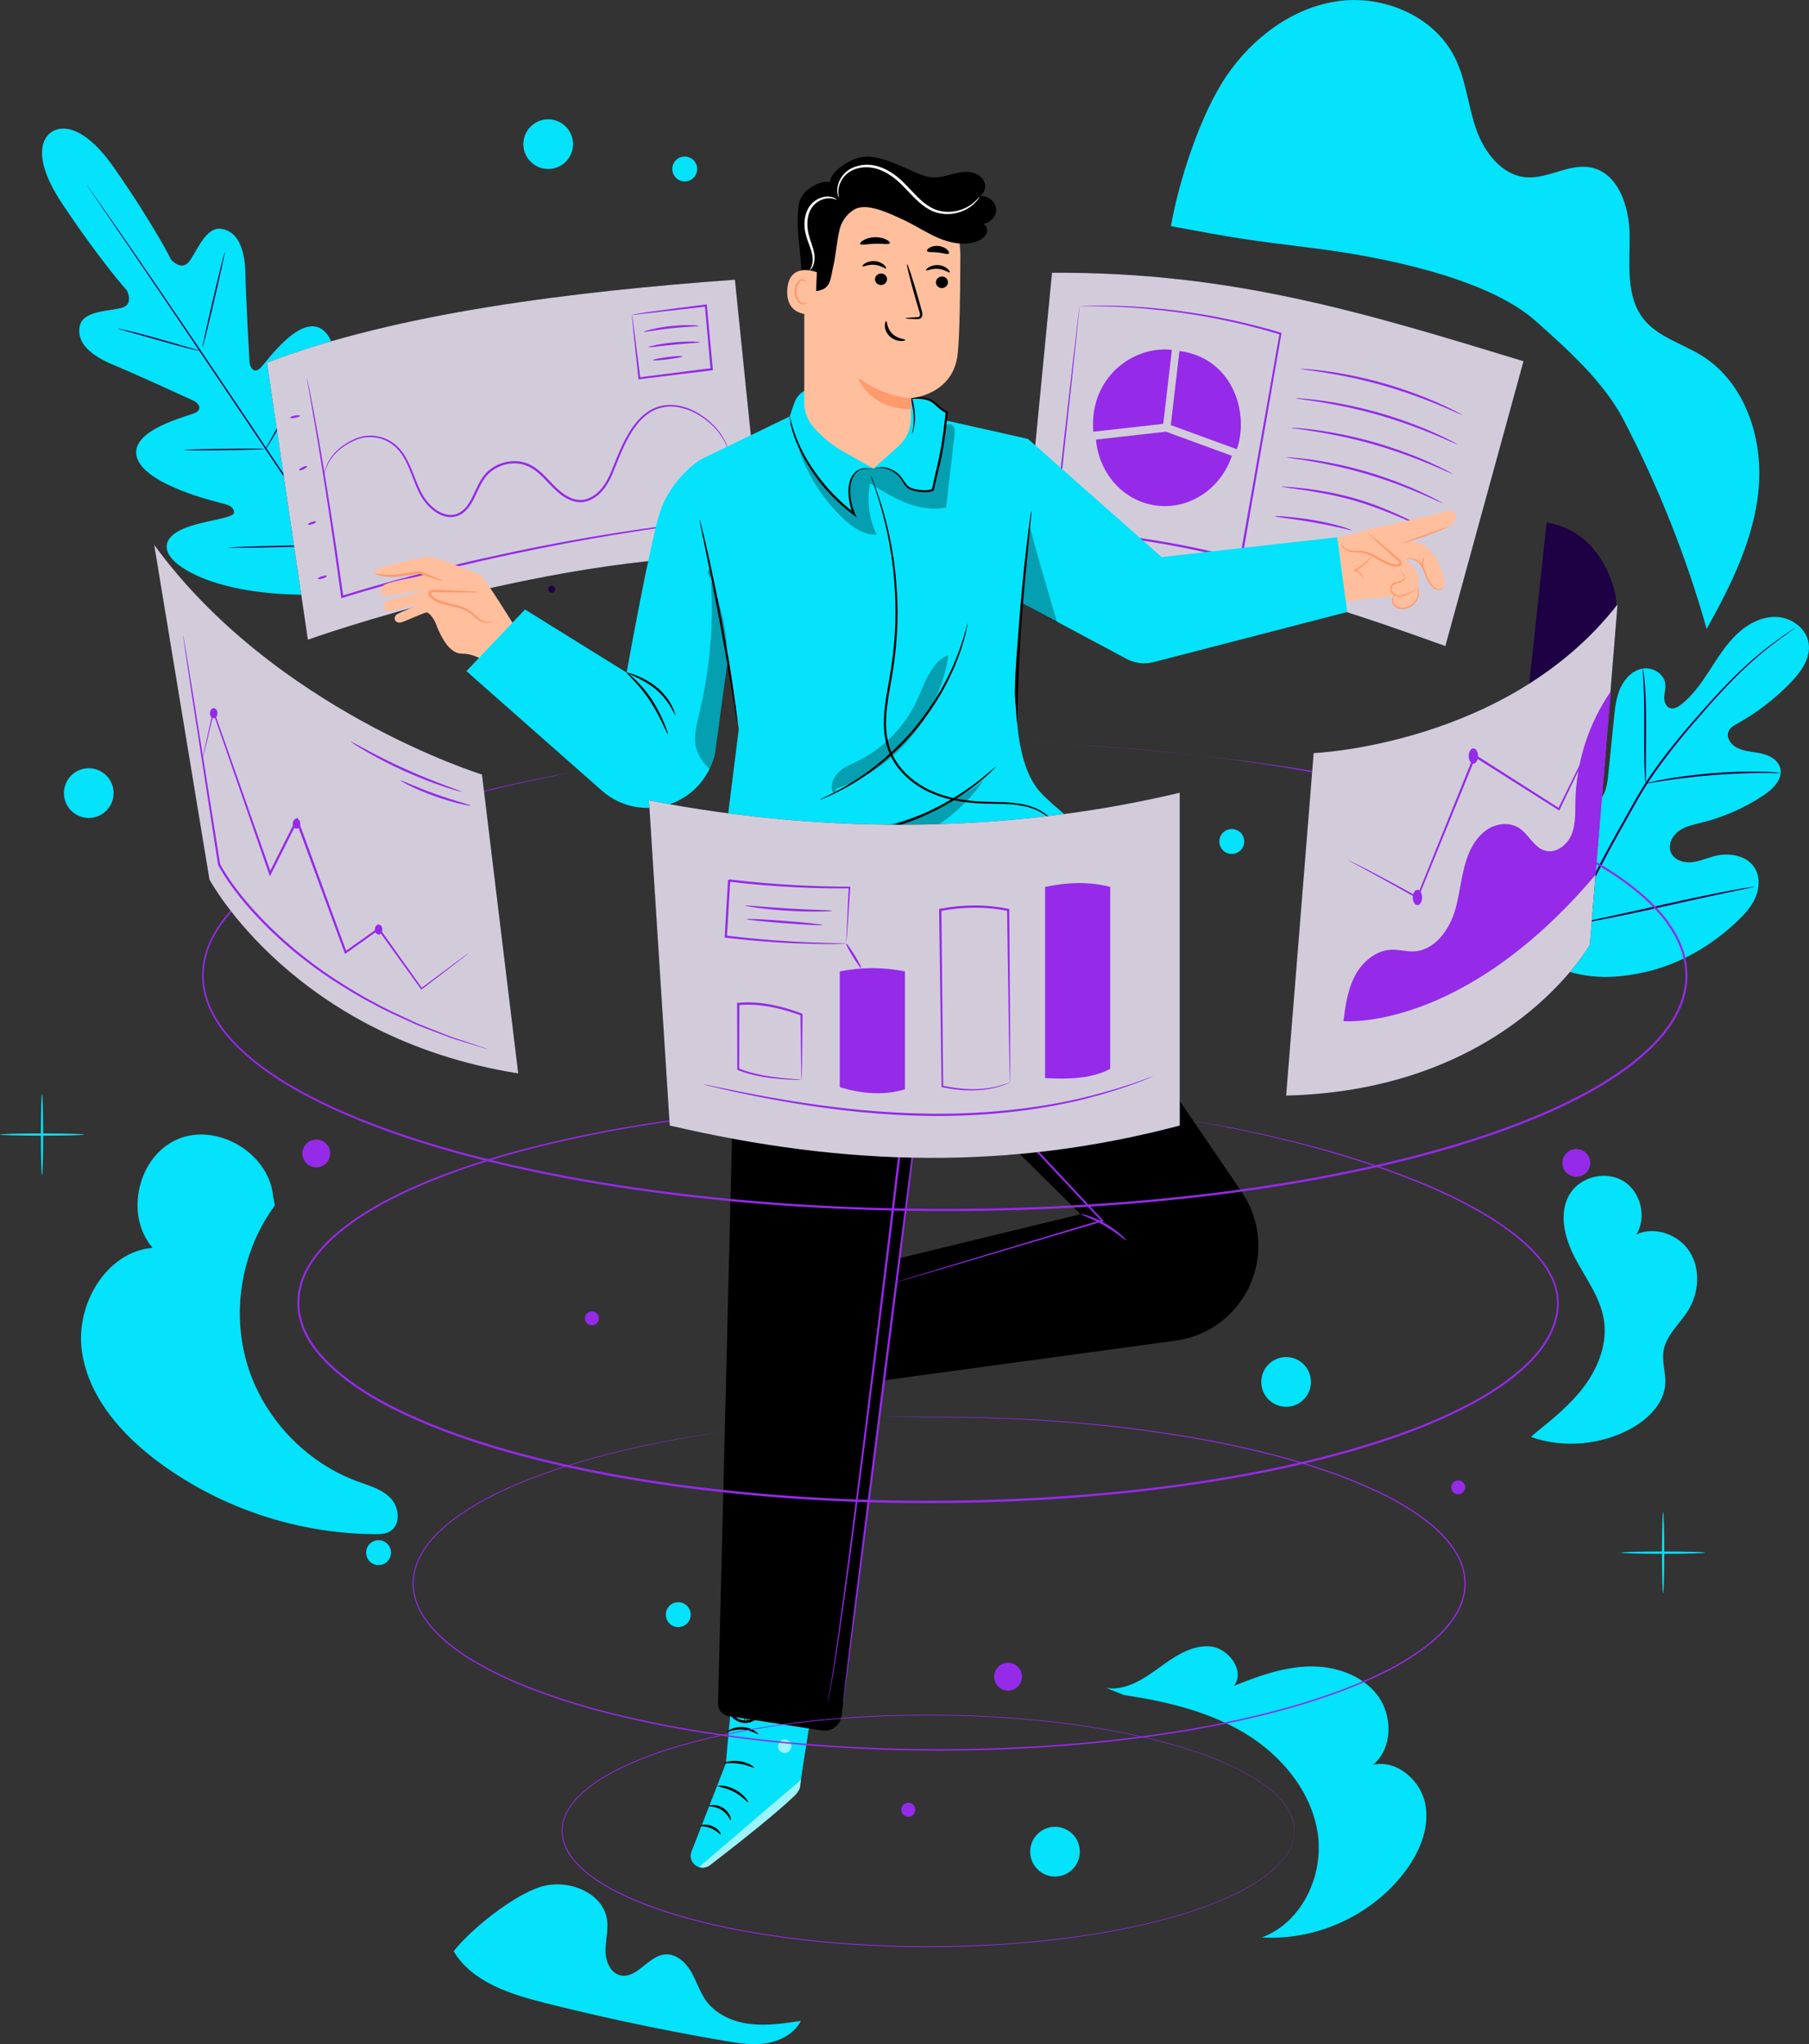 <svg xmlns="http://www.w3.org/2000/svg" width="771" height="871" viewBox="0 0 771 871" fill="none"><rect x="0" y="0" width="771" height="871" fill="#333333" stroke="none"/><g clip-path="url(#clip0_436_703)"><path d="M166.555 638.433C162.854 634.507 157.349 633.037 152.271 631.176C130.045 622.988 112.116 603.896 105.327 581.175C98.539 558.455 103.058 532.663 117.156 513.608L116.394 509.663C114.664 491.334 92.531 478.178 75.625 485.435C58.718 492.693 52.971 517.795 65.061 531.696C45.216 533.333 32.085 555.98 34.893 575.704C37.683 595.429 52.116 611.637 68.185 623.416C94.54 642.732 127.051 653.487 159.711 653.673C161.943 653.673 164.286 653.617 166.202 652.501C170.87 649.784 170.256 642.359 166.555 638.433Z" fill="#05E2FB"></path><path d="M719.592 558.175C724.149 550.769 724.8 540.777 720.169 533.408C715.538 526.039 705.383 522.317 697.478 525.964C701.905 518.577 699.319 507.859 692.01 503.318C684.701 498.759 673.95 501.16 669.282 508.398C664 516.567 666.79 527.527 671.328 536.125C675.866 544.722 682.097 552.816 683.585 562.418C685.11 572.243 681.353 582.292 675.475 590.312C669.598 598.332 661.768 604.64 654.012 610.874L652.543 612.307C666.436 617.127 682.357 615.75 695.227 608.641C702.518 604.603 709.27 597.923 709.753 589.605C710.014 584.953 708.284 580.301 708.991 575.686C710.032 568.875 715.984 564.056 719.592 558.194V558.175Z" fill="#05E2FB"></path><path d="M319.604 862.384C312.369 861.491 305.116 858.309 300.856 852.392C298.141 848.596 296.82 843.981 294.458 839.961C292.096 835.942 287.986 832.313 283.355 832.76C276.157 833.467 271.321 843.404 264.309 841.655C260.106 840.594 258.097 835.644 258.06 831.308C258.023 826.973 259.306 822.637 258.767 818.32C257.242 806.206 241.712 800.251 230.106 804.047C218.519 807.825 200.887 821.837 193.336 831.401C201.278 844.632 217.608 849.768 232.561 853.508C257.67 859.816 283.02 865.157 308.538 869.53C314.527 870.553 320.627 871.54 326.634 870.591C332.623 869.642 338.594 866.46 341.365 861.063C334.167 862.161 326.858 863.259 319.623 862.366L319.604 862.384Z" fill="#05E2FB"></path><path d="M607.551 769.064C605.71 758.717 595.387 749.599 585.158 751.981C593.639 744.984 593.695 730.916 586.981 722.208C580.267 713.499 568.624 709.722 557.632 710.057C546.64 710.391 536.094 714.243 525.883 718.337C530.886 711.955 523.558 702.036 515.486 701.497C507.396 700.957 500.18 706.112 493.633 710.875C487.086 715.639 479.516 720.477 471.5 719.23L479.014 722.226C496.962 724.943 515.059 729.149 530.589 738.527C546.119 747.906 558.915 763.202 561.612 781.159C564.29 799.116 554.842 819.213 537.824 825.503C560.775 826.935 584.135 816.385 598.252 798.204C604.706 789.905 609.374 779.391 607.533 769.045L607.551 769.064Z" fill="#05E2FB"></path><path d="M17.909 500.75C17.649 500.75 17.426 492.99 17.426 483.426C17.426 473.861 17.649 466.101 17.909 466.101C18.17 466.101 18.393 473.861 18.393 483.426C18.393 492.99 18.17 500.75 17.909 500.75Z" fill="#05E2FB"></path><path d="M35.822 483.426C35.822 483.686 27.805 483.91 17.911 483.91C8.016 483.91 0 483.686 0 483.426C0 483.165 8.016 482.942 17.911 482.942C27.805 482.942 35.822 483.165 35.822 483.426Z" fill="#05E2FB"></path><path d="M708.823 678.906C708.563 678.906 708.34 671.147 708.34 661.582C708.34 652.017 708.563 644.258 708.823 644.258C709.084 644.258 709.307 652.017 709.307 661.582C709.307 671.147 709.084 678.906 708.823 678.906Z" fill="#05E2FB"></path><path d="M726.736 661.563C726.736 661.824 718.719 662.047 708.825 662.047C698.93 662.047 690.914 661.824 690.914 661.563C690.914 661.303 698.93 661.079 708.825 661.079C718.719 661.079 726.736 661.303 726.736 661.563Z" fill="#05E2FB"></path><path d="M603.722 84.11C603.461 84.11 603.238 76.35 603.238 66.785C603.238 57.221 603.461 49.461 603.722 49.461C603.982 49.461 604.205 57.221 604.205 66.785C604.205 76.35 603.982 84.11 603.722 84.11Z" fill="#05E2FB"></path><path d="M621.634 66.767C621.634 67.027 613.618 67.251 603.723 67.251C593.829 67.251 585.812 67.027 585.812 66.767C585.812 66.506 593.829 66.283 603.723 66.283C613.618 66.283 621.634 66.506 621.634 66.767Z" fill="#05E2FB"></path><path d="M37.829 348.515C43.674 348.515 48.412 343.775 48.412 337.927C48.412 332.08 43.674 327.339 37.829 327.339C31.984 327.339 27.246 332.08 27.246 337.927C27.246 343.775 31.984 348.515 37.829 348.515Z" fill="#05E2FB"></path><path d="M460.232 788.974C460.232 794.818 455.489 799.563 449.649 799.563C443.809 799.563 439.066 794.818 439.066 788.974C439.066 783.131 443.809 778.386 449.649 778.386C455.489 778.386 460.232 783.131 460.232 788.974Z" fill="#05E2FB"></path><path d="M558.732 588.823C558.732 594.666 553.989 599.411 548.149 599.411C542.309 599.411 537.566 594.666 537.566 588.823C537.566 582.98 542.309 578.235 548.149 578.235C553.989 578.235 558.732 582.98 558.732 588.823Z" fill="#05E2FB"></path><path d="M244.224 61.426C244.224 67.269 239.481 72.014 233.641 72.014C227.801 72.014 223.059 67.269 223.059 61.426C223.059 55.583 227.801 50.838 233.641 50.838C239.481 50.838 244.224 55.583 244.224 61.426Z" fill="#05E2FB"></path><path d="M289.082 693.29C292.009 693.29 294.383 690.916 294.383 687.987C294.383 685.058 292.009 682.684 289.082 682.684C286.154 682.684 283.781 685.058 283.781 687.987C283.781 690.916 286.154 693.29 289.082 693.29Z" fill="#05E2FB"></path><path d="M166.648 661.563C166.648 664.485 164.286 666.867 161.348 666.867C158.409 666.867 156.047 664.503 156.047 661.563C156.047 658.623 158.409 656.26 161.348 656.26C164.286 656.26 166.648 658.623 166.648 661.563Z" fill="#05E2FB"></path><path d="M297.137 72.014C297.137 74.936 294.774 77.318 291.836 77.318C288.897 77.318 286.535 74.954 286.535 72.014C286.535 69.074 288.897 66.711 291.836 66.711C294.774 66.711 297.137 69.074 297.137 72.014Z" fill="#05E2FB"></path><path d="M530.293 358.545C530.293 361.467 527.931 363.849 524.992 363.849C522.053 363.849 519.691 361.485 519.691 358.545C519.691 355.605 522.053 353.242 524.992 353.242C527.931 353.242 530.293 355.605 530.293 358.545Z" fill="#05E2FB"></path><path d="M21.985 56.29C21.985 56.29 10.193 62.375 26.709 87.087C43.225 111.799 54.05 123.708 54.05 123.708C54.05 123.708 57.156 129.533 52.134 131.077C47.112 132.64 35.599 132.175 34.037 138.725C32.438 145.517 37.887 151.118 48.135 155.38C58.364 159.641 80.46 169.801 82.45 170.713C84.403 171.625 86.579 174.248 83.324 175.849C80.069 177.449 54.961 183.125 58.346 194.885C61.749 206.646 92.215 213.828 95.525 214.684C98.836 215.54 99.766 216.787 99.71 218.555C99.654 220.323 91.043 221.439 83.957 223.337C76.87 225.235 69.003 228.696 71.532 235.321C74.062 241.946 93.051 254.246 135.55 253.39L155.209 251.696L163.913 233.87C180.225 194.587 175.705 172.406 170.46 167.642C165.215 162.879 159.133 168.945 154.781 174.844C150.429 180.743 146.244 188.372 144.589 187.777C142.915 187.181 142.097 185.86 142.506 182.473C142.934 179.068 147.36 148.085 137.652 140.623C127.943 133.161 113.51 154.486 110.813 156.943C108.135 159.38 106.48 156.403 106.35 154.263C106.219 152.067 104.825 127.783 104.601 116.693C104.378 105.602 101.161 98.475 94.242 97.489C87.583 96.54 83.808 107.445 80.516 111.538C77.242 115.651 72.946 110.645 72.946 110.645C72.946 110.645 65.804 96.205 48.842 71.81C31.88 47.414 21.706 56.439 21.706 56.439" fill="#05E2FB"></path><path d="M156.79 256.199C144.404 238.224 122.922 205.92 104.341 178.286C85.761 150.653 68.929 125.662 56.635 107.631C50.498 98.643 45.513 91.348 42.054 86.287C40.343 83.775 39.022 81.839 38.092 80.481C37.664 79.83 37.311 79.327 37.069 78.955C36.846 78.62 36.734 78.434 36.734 78.434C36.734 78.434 36.865 78.602 37.106 78.936C37.367 79.29 37.72 79.793 38.166 80.425C39.115 81.765 40.473 83.682 42.221 86.156C45.736 91.144 50.777 98.401 56.97 107.389C69.357 125.364 86.263 150.318 104.825 177.951C123.405 205.585 144.831 237.926 157.125 255.958" fill="#1E0044"></path><path d="M50.145 140.028C50.145 140.028 50.665 140.065 51.558 140.251C52.451 140.418 53.753 140.716 55.352 141.088C58.551 141.851 62.922 143.005 67.739 144.382C72.482 145.759 76.76 146.987 80.033 147.936C81.521 148.346 82.767 148.699 83.771 148.997C84.645 149.239 85.129 149.388 85.129 149.444C85.129 149.481 84.627 149.406 83.716 149.239C82.823 149.053 81.521 148.774 79.921 148.364C76.741 147.564 72.37 146.355 67.572 144.978C62.829 143.638 58.533 142.447 55.259 141.516C53.771 141.107 52.525 140.753 51.521 140.474C50.647 140.214 50.163 140.065 50.163 140.028H50.145Z" fill="#1E0044"></path><path d="M86.299 148.029C86.131 147.992 88.14 138.855 90.763 127.616C93.385 116.376 95.654 107.296 95.822 107.351C95.989 107.389 93.98 116.525 91.358 127.765C88.735 139.004 86.466 148.066 86.299 148.029Z" fill="#1E0044"></path><path d="M112.914 191.74C112.914 191.74 113.119 191.256 113.565 190.438C114.086 189.507 114.737 188.354 115.518 186.977C117.155 184.055 119.405 180.017 121.711 175.477C124.036 170.936 125.989 166.749 127.384 163.716C128.035 162.283 128.593 161.074 129.039 160.125C129.43 159.269 129.672 158.822 129.709 158.822C129.746 158.822 129.579 159.325 129.263 160.218C128.928 161.092 128.426 162.358 127.775 163.902C126.473 166.991 124.576 171.215 122.251 175.774C119.926 180.333 117.62 184.353 115.89 187.218C115.016 188.651 114.29 189.805 113.77 190.568C113.249 191.35 112.951 191.777 112.914 191.74Z" fill="#1E0044"></path><path d="M78.617 191.722C78.617 191.722 79.101 191.629 79.956 191.591C80.961 191.554 82.17 191.498 83.62 191.442C86.708 191.349 90.986 191.256 95.691 191.201C100.415 191.145 104.674 191.126 107.78 191.145C109.231 191.163 110.44 191.182 111.444 191.201C112.3 191.219 112.783 191.256 112.783 191.312C112.783 191.349 112.3 191.405 111.444 191.442C110.459 191.48 109.231 191.536 107.78 191.591C104.693 191.684 100.415 191.777 95.71 191.833C90.986 191.889 86.726 191.908 83.639 191.889C82.188 191.87 80.979 191.852 79.975 191.833C79.119 191.815 78.636 191.777 78.636 191.722H78.617Z" fill="#1E0044"></path><path d="M97.219 233.311C97.219 233.311 97.832 233.218 98.93 233.162C100.157 233.107 101.72 233.051 103.617 232.958C107.578 232.809 113.046 232.66 119.091 232.53C125.136 232.399 130.604 232.325 134.565 232.288C136.462 232.288 138.043 232.288 139.252 232.288C140.368 232.288 140.982 232.325 140.982 232.362C140.982 232.399 140.368 232.455 139.271 232.511C138.043 232.567 136.481 232.623 134.584 232.716C130.622 232.865 125.154 233.014 119.11 233.144C113.065 233.274 107.597 233.367 103.635 233.386C101.738 233.386 100.157 233.386 98.948 233.386C97.832 233.386 97.219 233.348 97.219 233.311Z" fill="#1E0044"></path><path d="M139.941 232.102C139.941 232.102 140.183 231.488 140.723 230.427C141.318 229.273 142.099 227.766 143.029 225.961C144.982 222.183 147.641 216.973 150.413 211.13C153.202 205.287 155.583 199.928 157.294 196.039C158.113 194.178 158.782 192.615 159.303 191.443C159.786 190.363 160.065 189.768 160.103 189.786C160.14 189.786 159.935 190.419 159.526 191.536C159.117 192.652 158.485 194.252 157.685 196.225C156.085 200.17 153.76 205.548 150.971 211.409C148.181 217.271 145.447 222.463 143.401 226.184C142.378 228.045 141.522 229.534 140.927 230.557C140.313 231.581 139.979 232.139 139.941 232.12V232.102Z" fill="#1E0044"></path><path d="M660.615 410.742C639.654 392.45 637.664 362.472 641.421 336.122C642.053 331.731 642.053 327.023 644.582 323.376C647.093 319.728 652.282 317.607 656.039 319.896C659.145 321.794 660.168 325.757 661.656 329.107C663.646 333.573 666.901 337.425 670.937 340.104C673.597 341.872 676.963 343.138 679.902 341.909C683.938 340.216 684.942 335.006 685.388 330.614C686.225 322.426 687.044 314.239 687.881 306.051C688.327 301.66 688.792 297.175 690.615 293.156C692.437 289.136 695.86 285.582 700.156 284.875C704.452 284.149 709.362 287.126 709.772 291.518C709.939 293.342 709.381 295.165 709.307 297.008C709.232 298.85 709.865 300.952 711.539 301.641C713.231 302.348 715.128 301.287 716.579 300.152C721.582 296.207 725.283 290.83 728.761 285.452C732.239 280.074 735.661 274.566 740.292 270.174C744.924 265.783 751.024 262.564 757.348 262.88C763.671 263.196 769.939 267.811 770.869 274.156C771.799 280.521 767.503 286.401 763.039 290.997C756.418 297.808 748.811 303.632 740.553 308.247C739.065 309.084 737.447 309.978 736.74 311.541C735.475 314.369 737.93 317.57 740.72 318.835C743.882 320.287 747.453 320.324 750.838 321.087C754.223 321.85 757.757 323.766 758.705 327.134C760.026 331.824 755.767 336.122 751.731 338.802C743.677 344.18 734.713 348.143 725.357 350.469C722.01 351.307 718.494 351.977 715.649 353.968C712.803 355.959 710.813 359.736 712.041 362.993C713.287 366.268 717.211 367.682 720.652 367.421C724.093 367.161 727.329 365.654 730.677 364.779C736.945 363.16 744.7 364.407 747.992 370.045C750.168 373.748 749.871 378.549 748.141 382.494C746.411 386.439 743.436 389.677 740.311 392.636C729.431 402.945 716.058 410.742 701.551 414.091C687.044 417.441 673.931 417.348 660.577 410.76" fill="#05E2FB"></path><path d="M669.227 394.906C674.546 381.973 681.576 368.296 689.406 354.228C691.378 350.73 693.331 347.25 695.246 343.845C697.162 340.439 699.078 337.053 701.142 333.871C705.253 327.469 709.698 321.645 714.087 316.23C718.477 310.815 722.829 305.847 726.939 301.232C731.068 296.617 734.992 292.393 738.731 288.69C746.189 281.265 752.903 275.98 757.664 272.556C760.045 270.826 761.924 269.56 763.226 268.704C763.839 268.295 764.323 267.979 764.695 267.755C765.03 267.551 765.197 267.439 765.216 267.458C765.216 267.458 765.067 267.588 764.751 267.83C764.397 268.09 763.914 268.425 763.319 268.853C762.054 269.746 760.213 271.068 757.85 272.817C753.164 276.315 746.524 281.637 739.14 289.118C735.439 292.839 731.552 297.082 727.46 301.697C723.368 306.33 719.034 311.317 714.682 316.732C710.33 322.147 705.922 327.972 701.83 334.336C699.785 337.518 697.888 340.867 695.972 344.273C694.056 347.678 692.103 351.158 690.15 354.656C682.32 368.705 675.308 382.345 669.952 395.222" fill="#1E0044"></path><path d="M701.363 333.871C701.363 333.871 701.233 333.182 701.14 331.954C701.047 330.707 700.954 328.921 700.88 326.706C700.731 322.259 700.731 316.137 700.768 309.363C700.805 302.59 700.712 296.468 700.489 292.058C700.378 289.843 700.285 288.057 700.21 286.829C700.136 285.601 700.117 284.912 700.173 284.893C700.229 284.893 700.359 285.563 700.526 286.792C700.712 288.02 700.898 289.806 701.066 292.02C701.438 296.449 701.605 302.59 701.587 309.363C701.549 316.044 701.494 322.073 701.475 326.688C701.475 328.772 701.475 330.521 701.475 331.935C701.475 333.182 701.438 333.871 701.382 333.871H701.363Z" fill="#1E0044"></path><path d="M758.93 329.405C758.93 329.405 758.112 329.46 756.642 329.423C755.173 329.405 753.071 329.349 750.449 329.367C745.223 329.367 738.006 329.628 730.046 330.261C722.085 330.912 714.906 331.786 709.736 332.587C707.151 332.959 705.067 333.331 703.617 333.573C702.166 333.815 701.366 333.926 701.348 333.871C701.348 333.815 702.11 333.591 703.542 333.257C704.974 332.922 707.039 332.475 709.624 332.01C714.795 331.061 721.974 330.093 729.953 329.442C737.932 328.809 745.185 328.642 750.43 328.791C753.053 328.846 755.173 328.977 756.624 329.107C758.093 329.237 758.893 329.349 758.893 329.405H758.93Z" fill="#1E0044"></path><path d="M670.043 393.938C670.043 393.938 669.913 393.696 669.727 393.213C669.522 392.636 669.28 391.929 668.983 391.073C668.35 389.212 667.495 386.476 666.472 383.108C664.445 376.353 661.934 366.919 659.311 356.48C656.689 346.04 654.271 336.606 652.392 329.814C651.462 326.502 650.7 323.785 650.142 321.775C649.9 320.901 649.696 320.175 649.547 319.579C649.417 319.077 649.361 318.816 649.398 318.798C649.417 318.798 649.528 319.04 649.714 319.524C649.919 320.1 650.161 320.808 650.458 321.664C651.091 323.524 651.946 326.26 652.969 329.628C654.996 336.383 657.507 345.817 660.13 356.256C662.752 366.696 665.17 376.13 667.048 382.922C667.978 386.216 668.741 388.933 669.299 390.961C669.541 391.836 669.745 392.561 669.894 393.157C670.024 393.659 670.08 393.938 670.043 393.938Z" fill="#1E0044"></path><path d="M747.622 377.842C747.622 377.842 747.362 377.954 746.841 378.065C746.227 378.196 745.483 378.363 744.59 378.568C742.507 378.996 739.699 379.591 736.277 380.298C729.265 381.768 719.593 383.908 708.918 386.29C698.242 388.672 688.533 390.719 681.484 392.04C677.969 392.71 675.105 393.213 673.115 393.529C672.203 393.659 671.441 393.771 670.827 393.864C670.306 393.938 670.027 393.957 670.027 393.92C670.027 393.882 670.288 393.808 670.809 393.696C671.422 393.566 672.166 393.399 673.059 393.194C675.142 392.766 677.95 392.17 681.373 391.463C688.384 389.993 698.056 387.853 708.732 385.471C719.407 383.09 729.098 381.043 736.147 379.722C739.662 379.052 742.526 378.549 744.516 378.233C745.427 378.103 746.19 377.972 746.804 377.898C747.324 377.823 747.603 377.805 747.603 377.842H747.622Z" fill="#1E0044"></path><path d="M499.047 96.354C502.432 76.964 511.657 48.642 522.723 32.379C533.79 16.115 550.845 3.182 570.318 0.484C589.791 -2.214 611.291 6.922 620.07 24.526C624.776 33.96 625.631 44.828 629.072 54.801C632.494 64.776 640.027 74.75 650.535 75.55C659.835 76.257 668.799 69.558 677.969 71.344C689.89 73.67 694.503 88.371 694.559 100.522C694.615 112.673 692.904 126.164 700.362 135.766C706.462 143.619 716.933 146.317 725.377 151.583C743.623 162.972 751.434 186.474 749.574 207.911C747.733 229.348 737.857 249.184 727.386 267.96C718.663 237.145 706.76 207.241 691.955 178.845C683.492 162.618 668.055 148.829 654.385 136.678C633.387 118.033 587.299 109.119 559.438 105.695C531.576 102.271 526.648 101.527 499.047 96.354Z" fill="#05E2FB"></path><path d="M313.225 119.186C244.261 124.192 168.991 133.329 113.789 154.542L131.216 272.575C131.216 272.575 238.216 234.26 325.259 236.921L313.225 119.205V119.186Z" fill="#1E0044"></path><g opacity="0.8"><path d="M313.225 119.186C244.261 124.192 168.991 133.329 113.789 154.542L131.216 272.575C131.216 272.575 238.216 234.26 325.259 236.921L313.225 119.205V119.186Z" fill="white"></path></g><path d="M308.26 221.328C308.26 221.328 308.037 221.383 307.591 221.458C307.107 221.532 306.456 221.607 305.638 221.718C303.853 221.942 301.342 222.258 298.105 222.667C294.832 223.058 290.833 223.542 286.202 224.212C281.571 224.882 276.289 225.533 270.486 226.501C247.219 230.092 215.21 236.047 180.411 245.034C168.322 248.161 156.661 251.38 146.003 254.729L145.483 254.897L145.408 254.357C141.688 227.301 138.08 203.966 135.309 187.423C133.895 179.198 132.761 172.63 131.98 168.052C131.589 165.837 131.292 164.107 131.068 162.879C130.975 162.32 130.901 161.892 130.845 161.539C130.808 161.241 130.789 161.074 130.808 161.074C130.808 161.074 130.864 161.223 130.938 161.52C131.013 161.855 131.106 162.302 131.236 162.842C131.496 164.07 131.85 165.782 132.296 167.996C133.189 172.499 134.435 179.068 135.886 187.33C138.806 203.854 142.544 227.171 146.338 254.246L145.743 253.873C156.437 250.487 168.08 247.268 180.207 244.141C215.024 235.135 247.107 229.292 270.412 225.868C276.233 224.938 281.534 224.323 286.165 223.709C290.796 223.077 294.813 222.649 298.087 222.332C301.323 221.997 303.853 221.755 305.638 221.569C306.456 221.495 307.107 221.439 307.609 221.402C308.056 221.365 308.279 221.365 308.279 221.383L308.26 221.328Z" fill="#952AE8"></path><path d="M310.586 192.652C310.586 192.652 310.326 191.833 309.786 190.307C309.191 188.8 308.131 186.642 306.234 184.204C304.337 181.785 301.603 179.124 297.864 176.872C296.953 176.258 295.911 175.83 294.889 175.29C293.81 174.881 292.712 174.36 291.522 174.081C289.179 173.374 286.556 172.983 283.859 173.337C281.181 173.653 278.428 174.621 276.048 176.407C273.649 178.156 271.565 180.519 269.799 183.199C266.172 188.577 263.81 195.127 261.038 201.919C259.569 205.268 257.672 208.748 254.547 211.223C253.004 212.451 251.181 213.438 249.172 213.81C247.145 214.2 245.006 213.903 243.109 213.103C235.26 209.995 231.764 200.933 223.822 198.179C219.935 196.858 215.601 197.379 212.049 199.146C210.263 200.04 208.664 201.268 207.381 202.756C206.097 204.245 205.149 205.994 204.275 207.762C202.508 211.26 201.169 215.149 198.174 217.885C196.705 219.225 194.808 220.155 192.818 220.304C190.846 220.471 188.893 219.95 187.219 219.094C183.853 217.345 181.342 214.517 179.519 211.521C177.734 208.45 176.637 205.25 175.446 202.235C174.274 199.202 173.047 196.318 171.41 193.843C169.774 191.368 167.653 189.358 165.235 188.112C160.4 185.544 154.987 185.841 151.1 187.702C147.083 189.414 144.088 191.833 142.117 194.178C140.145 196.541 139.215 198.793 138.75 200.337C138.267 201.882 138.211 202.756 138.137 202.738C138.137 202.738 138.137 201.863 138.565 200.281C138.974 198.7 139.866 196.374 141.819 193.936C143.772 191.498 146.804 189.005 150.877 187.2C154.857 185.246 160.493 184.855 165.552 187.498C168.081 188.781 170.313 190.866 172.024 193.415C173.735 195.964 175 198.904 176.19 201.938C177.399 204.952 178.515 208.153 180.245 211.074C182.012 213.959 184.448 216.675 187.628 218.294C189.209 219.094 190.976 219.541 192.743 219.392C194.51 219.262 196.203 218.425 197.56 217.196C200.313 214.703 201.652 210.888 203.438 207.334C204.33 205.548 205.297 203.724 206.674 202.124C208.032 200.523 209.743 199.239 211.621 198.29C215.397 196.411 219.972 195.853 224.138 197.267C228.36 198.663 231.392 201.919 234.2 204.859C236.99 207.836 239.873 210.758 243.462 212.228C245.229 212.972 247.164 213.233 248.986 212.879C250.828 212.544 252.52 211.651 253.971 210.497C256.909 208.171 258.769 204.859 260.22 201.565C262.991 194.848 265.409 188.205 269.129 182.752C270.952 180.017 273.109 177.598 275.601 175.793C278.075 173.951 280.977 172.946 283.785 172.648C286.593 172.313 289.309 172.741 291.708 173.485C292.936 173.783 294.033 174.341 295.149 174.769C296.19 175.328 297.251 175.793 298.162 176.426C301.938 178.77 304.672 181.506 306.55 183.999C308.429 186.493 309.433 188.726 309.991 190.27C310.27 191.033 310.363 191.666 310.474 192.075C310.567 192.485 310.605 192.689 310.605 192.689L310.586 192.652Z" fill="#952AE8"></path><path d="M127.85 177.151C127.906 177.412 126.995 177.803 125.842 178.026C124.689 178.249 123.703 178.212 123.647 177.951C123.591 177.691 124.503 177.3 125.656 177.077C126.809 176.854 127.795 176.891 127.85 177.151Z" fill="#952AE8"></path><path d="M130.899 198.7C131.011 198.942 130.341 199.5 129.393 199.946C128.444 200.393 127.589 200.542 127.477 200.3C127.365 200.058 128.035 199.5 128.983 199.053C129.932 198.607 130.788 198.458 130.899 198.7Z" fill="#952AE8"></path><path d="M134.715 222.258C134.808 222.518 134.101 222.984 133.152 223.318C132.204 223.653 131.367 223.709 131.274 223.467C131.181 223.207 131.888 222.742 132.836 222.407C133.785 222.072 134.622 222.016 134.715 222.258Z" fill="#952AE8"></path><path d="M139.286 245.407C139.361 245.667 138.58 246.132 137.52 246.467C136.459 246.802 135.548 246.858 135.474 246.598C135.399 246.337 136.18 245.872 137.241 245.537C138.301 245.202 139.212 245.146 139.286 245.407Z" fill="#952AE8"></path><path d="M269.332 134.185C269.332 134.185 270.132 133.905 271.583 133.682C273.07 133.422 275.228 133.105 277.999 132.715C283.523 131.933 291.409 130.91 300.801 129.756L301.248 129.7L301.285 130.147C302.01 138.074 302.866 147.192 303.759 156.868L303.796 157.278L303.833 157.743L303.368 157.799C292.023 159.194 281.44 160.478 272.531 161.576L272.122 161.632L272.085 161.223C271.229 153.128 270.504 146.373 269.983 141.516C269.76 139.265 269.592 137.441 269.462 136.083C269.351 134.836 269.313 134.185 269.351 134.203C269.388 134.222 269.499 134.91 269.685 136.194C269.871 137.571 270.132 139.395 270.429 141.684C271.043 146.485 271.88 153.147 272.903 161.129L272.438 160.776C281.328 159.641 291.893 158.301 303.256 156.85L302.829 157.371L302.792 156.961C301.936 147.285 301.136 138.148 300.429 130.24L300.913 130.63C283.207 132.64 272.829 133.812 269.351 134.222L269.332 134.185Z" fill="#952AE8"></path><path d="M297.956 138.874C297.956 139.153 292.655 139.153 286.183 139.86C279.711 140.53 274.521 141.647 274.466 141.367C274.391 141.126 279.525 139.581 286.09 138.911C292.637 138.204 297.993 138.651 297.975 138.911L297.956 138.874Z" fill="#952AE8"></path><path d="M298.289 145.796C298.289 146.075 293.342 146.261 287.297 146.857C281.234 147.434 276.361 148.197 276.305 147.918C276.249 147.676 281.104 146.466 287.204 145.889C293.305 145.294 298.289 145.536 298.289 145.796Z" fill="#952AE8"></path><path d="M290.905 151.825C290.942 152.086 288.133 152.663 284.637 153.109C281.14 153.556 278.276 153.705 278.239 153.426C278.201 153.165 281.01 152.588 284.506 152.142C288.003 151.695 290.867 151.546 290.905 151.825Z" fill="#952AE8"></path><path d="M649.325 153.91C581.811 133.329 524.843 115.744 448.364 116.228L436.684 236.493C516.12 243.527 542.66 248.738 616.014 275.292L649.325 153.91Z" fill="#1E0044"></path><g opacity="0.8"><path d="M649.325 153.91C581.811 133.329 524.843 115.744 448.364 116.228L436.684 236.493C516.12 243.527 542.66 248.738 616.014 275.292L649.325 153.91Z" fill="white"></path></g><path d="M496.479 174.583L499.454 149.071C492.368 148.253 484.798 150.318 478.642 154.84C471.37 160.143 466.069 168.833 465.846 180.073C465.828 181.301 465.846 182.566 465.958 183.85C465.958 183.887 465.958 183.906 465.958 183.943L495.753 180.594L496.497 174.602L496.479 174.583Z" fill="#952AE8"></path><path d="M527.278 170.415C524.34 160.943 517.253 152.793 506.057 150.188C505.759 150.113 505.462 150.058 505.145 149.983C504.96 149.946 504.755 149.909 504.569 149.871C503.992 149.76 503.416 149.685 502.839 149.611C502.821 149.611 502.783 149.611 502.765 149.611C502.746 149.611 502.709 149.611 502.69 149.611L499.715 175.123L499.008 181.115L527.129 191.387H527.167C527.873 189.284 528.357 187.088 528.617 184.855C529.175 180.073 528.729 175.104 527.278 170.434V170.415Z" fill="#952AE8"></path><g opacity="0.3"><path d="M527.278 170.415C524.34 160.943 517.253 152.793 506.057 150.188C505.759 150.113 505.462 150.058 505.145 149.983C504.96 149.946 504.755 149.909 504.569 149.871C503.992 149.76 503.416 149.685 502.839 149.611C502.821 149.611 502.783 149.611 502.765 149.611C502.746 149.611 502.709 149.611 502.69 149.611L499.715 175.123L499.008 181.115L527.129 191.387H527.167C527.873 189.284 528.357 187.088 528.617 184.855C529.175 180.073 528.729 175.104 527.278 170.434V170.415Z" fill="#952AE8"></path></g><path d="M496.905 183.943L467.109 187.293C468.356 201.733 478.882 213.698 493.018 215.429C507.227 217.178 520.414 208.022 525.045 194.215L496.923 183.943" fill="#952AE8"></path><path d="M623.248 176.835C623.248 176.835 622.281 176.519 620.626 175.774C618.97 175.03 616.552 173.969 613.558 172.704C607.551 170.192 599.144 167.01 589.603 164.274C580.061 161.558 571.227 159.808 564.81 158.785C561.593 158.264 558.989 157.892 557.185 157.65C555.381 157.408 554.376 157.24 554.395 157.166C554.395 157.092 555.418 157.147 557.222 157.278C559.045 157.408 561.667 157.668 564.903 158.115C571.376 158.971 580.266 160.627 589.863 163.363C599.46 166.117 607.885 169.392 613.837 172.09C616.813 173.43 619.193 174.583 620.812 175.439C622.43 176.295 623.304 176.779 623.285 176.835H623.248Z" fill="#952AE8"></path><path d="M621.204 189.377C621.204 189.377 620.237 189.061 618.582 188.316C616.926 187.572 614.508 186.511 611.495 185.246C605.488 182.734 597.081 179.552 587.54 176.816C577.999 174.1 569.164 172.35 562.748 171.327C559.53 170.806 556.926 170.434 555.122 170.192C553.318 169.95 552.314 169.782 552.332 169.708C552.332 169.634 553.355 169.689 555.159 169.82C556.982 169.95 559.604 170.21 562.841 170.657C569.313 171.513 578.203 173.169 587.8 175.905C597.398 178.659 605.823 181.934 611.774 184.632C614.75 185.972 617.131 187.125 618.749 187.981C620.367 188.837 621.241 189.321 621.223 189.377H621.204Z" fill="#952AE8"></path><path d="M619.157 201.938C619.157 201.938 618.19 201.621 616.535 200.877C614.879 200.133 612.462 199.072 609.449 197.807C603.441 195.294 595.034 192.112 585.493 189.377C575.952 186.66 567.117 184.911 560.701 183.887C557.483 183.366 554.879 182.994 553.075 182.752C551.271 182.51 550.267 182.343 550.285 182.269C550.285 182.194 551.308 182.25 553.112 182.38C554.935 182.51 557.558 182.771 560.794 183.218C567.266 184.074 576.157 185.73 585.754 188.465C595.351 191.219 603.776 194.494 609.728 197.192C612.703 198.532 615.084 199.686 616.702 200.542C618.32 201.398 619.194 201.882 619.176 201.938H619.157Z" fill="#952AE8"></path><path d="M615.067 214.498C615.067 214.498 614.137 214.182 612.519 213.438C610.92 212.693 608.576 211.633 605.675 210.386C599.872 207.874 591.707 204.71 582.445 201.975C573.182 199.258 564.608 197.49 558.359 196.467C555.234 195.946 552.705 195.574 550.938 195.332C549.19 195.09 548.223 194.922 548.223 194.848C548.223 194.773 549.208 194.829 550.975 194.959C552.742 195.09 555.309 195.369 558.452 195.797C564.739 196.653 573.387 198.309 582.705 201.044C592.004 203.798 600.188 207.092 605.935 209.772C608.818 211.112 611.124 212.265 612.668 213.121C614.23 213.959 615.086 214.461 615.049 214.517L615.067 214.498Z" fill="#952AE8"></path><path d="M606.177 224.509C606.177 224.509 605.321 224.249 603.871 223.598C602.252 222.872 600.188 221.96 597.733 220.862C592.525 218.611 585.272 215.615 576.958 213.233C568.644 210.87 560.888 209.567 555.29 208.748C552.631 208.376 550.399 208.078 548.632 207.818C547.051 207.595 546.195 207.446 546.195 207.39C546.195 207.315 547.088 207.353 548.669 207.446C550.25 207.539 552.556 207.743 555.383 208.06C561.037 208.711 568.849 209.921 577.237 212.302C585.625 214.703 592.879 217.81 598.031 220.248C600.597 221.476 602.662 222.5 604.057 223.263C605.451 224.007 606.214 224.454 606.195 224.509H606.177Z" fill="#952AE8"></path><path d="M576.177 225.924C576.14 226.054 574.317 225.607 571.378 224.937C568.44 224.249 564.367 223.374 559.828 222.593C555.29 221.793 551.143 221.234 548.148 220.806C545.154 220.397 543.294 220.099 543.313 219.969C543.313 219.839 545.21 219.876 548.223 220.137C551.236 220.397 555.421 220.844 559.977 221.644C564.553 222.425 568.626 223.43 571.546 224.286C574.466 225.142 576.214 225.831 576.177 225.942V225.924Z" fill="#952AE8"></path><path d="M460.101 130.482C460.101 130.482 460.603 130.444 461.644 130.407C462.742 130.37 464.285 130.314 466.294 130.258C470.404 130.165 476.337 130.221 483.926 130.649C499.047 131.673 520.77 134.222 545.86 141.74L546.195 141.833L546.139 142.186C541.49 168.833 535.947 200.523 530.033 234.446C529.791 235.823 529.549 237.182 529.307 238.54L529.214 239.061L528.712 238.931C514.595 235.228 500.683 232.455 487.367 230.39C474.05 228.343 461.31 226.891 449.462 226.147L449.016 226.11L449.071 225.663C452.326 197.211 455.06 173.392 456.976 156.626C457.943 148.327 458.724 141.795 459.245 137.274C459.505 135.078 459.71 133.385 459.859 132.194C459.933 131.654 459.989 131.226 460.026 130.91C460.063 130.63 460.101 130.482 460.101 130.482C460.101 130.482 460.101 130.649 460.082 130.947C460.045 131.282 460.008 131.728 459.952 132.287C459.822 133.496 459.654 135.227 459.431 137.46C458.947 142 458.259 148.588 457.385 156.924C455.581 173.634 452.996 197.397 449.927 225.775L449.518 225.31C461.403 226.035 474.161 227.45 487.515 229.478C500.869 231.525 514.819 234.279 528.972 238.001L528.377 238.391C528.619 237.052 528.861 235.674 529.103 234.297C535.073 200.393 540.653 168.722 545.339 142.075L545.618 142.54C520.677 134.985 498.991 132.287 483.907 131.152C476.356 130.649 470.367 130.519 466.35 130.519C464.36 130.519 462.816 130.519 461.737 130.519C460.677 130.519 460.119 130.5 460.119 130.5L460.101 130.482Z" fill="#952AE8"></path><path d="M386.375 376.242L452.215 390.831L462.277 376.242L460.64 357.466L450.634 348.311H416.152L383.957 377.321" fill="#1E0044"></path><g opacity="0.3"><path d="M386.375 376.242L452.215 390.831L462.277 376.242L460.64 357.466L450.634 348.311H416.152L383.957 377.321" fill="black"></path></g><path d="M486.772 240.587L569.872 229.385L582.947 225.7C582.947 225.7 612.91 219.113 615.7 218.127C618.936 216.973 620.257 218.257 620.61 219.467C621.149 221.365 619.327 223.505 616.574 224.584C615.626 224.956 600.43 230.222 600.43 230.222C600.43 230.222 601.937 230.464 605.564 231.711C609.19 232.939 612.687 237.628 614.435 243.099C616.184 248.57 616.184 250.245 614.1 251.026C613.264 251.343 612.408 251.101 611.683 250.691C610.492 250.022 609.618 248.868 609.19 247.565C606.27 238.857 600.821 238.168 600.821 238.168L599.11 238.652C599.11 238.652 604.727 242.578 604.634 247.323C604.634 248.105 604.448 248.775 604.206 249.37C605.006 251.678 604.541 254.376 602.997 256.274C601.397 258.246 598.682 259.251 596.19 258.823C594.999 258.619 593.697 257.911 593.53 256.702C593.437 256.069 593.679 255.437 593.921 254.841C594.032 254.525 594.162 254.19 594.218 253.873L589.234 254.562C589.234 254.562 577.963 255.492 573.09 256.46L495.272 279.906C484.485 283.163 473.121 276.929 470.07 266.081C466.741 254.283 474.627 242.262 486.772 240.624V240.587Z" fill="#FFBF9D"></path><path d="M571.805 231.506C571.935 233.255 573.683 234.465 575.394 234.818C577.105 235.172 578.891 234.949 580.621 235.172C585.791 235.879 589.827 240.587 595.035 241.034C595.76 241.089 596.671 240.941 596.895 240.252C597.099 239.601 596.541 238.987 596.039 238.54C591.724 234.725 587.391 230.892 583.076 227.077" fill="#FFBF9D"></path><path d="M583.039 227.077C583.039 227.077 583.634 227.412 584.564 228.175C585.513 228.938 586.852 230.036 588.488 231.432C590.181 232.902 592.115 234.558 594.235 236.363C594.775 236.828 595.333 237.312 595.891 237.796C596.374 238.298 597.23 238.726 597.397 239.917C597.453 240.513 596.988 241.108 596.505 241.294C596.021 241.517 595.556 241.536 595.11 241.517C594.254 241.443 593.417 241.294 592.599 241.015C589.325 239.954 586.814 237.982 584.285 236.791C583.039 236.177 581.793 235.749 580.584 235.563C579.375 235.377 578.203 235.414 577.106 235.34C574.893 235.284 573.088 234.335 572.363 233.293C571.601 232.232 571.749 231.45 571.787 231.469C571.88 231.45 571.88 232.176 572.661 233.032C573.423 233.907 575.004 234.651 577.124 234.632C578.185 234.67 579.375 234.577 580.677 234.744C581.997 234.912 583.336 235.358 584.657 235.954C587.298 237.145 589.846 239.08 592.878 240.047C593.622 240.289 594.403 240.438 595.128 240.513C595.854 240.568 596.467 240.308 596.393 239.917C596.393 239.489 595.798 238.968 595.24 238.484C594.682 237.982 594.142 237.498 593.603 237.014C591.539 235.135 589.66 233.423 588.005 231.916C586.424 230.464 585.141 229.255 584.285 228.417C583.429 227.58 582.964 227.077 583.002 227.04L583.039 227.077Z" fill="#FF9A6C"></path><path d="M598.98 238.447C598.98 238.577 600.264 237.889 602.254 238.41C603.221 238.67 604.262 239.322 605.099 240.364C605.936 241.406 606.587 242.764 607.145 244.253C607.722 245.742 608.261 247.193 609.042 248.403C609.824 249.594 610.754 250.524 611.758 251.026C612.762 251.529 613.785 251.38 614.306 251.082C614.845 250.784 615.05 250.524 615.031 250.505C614.994 250.449 614.734 250.654 614.213 250.859C613.692 251.045 612.837 251.119 611.981 250.636C611.107 250.152 610.251 249.24 609.545 248.105C608.838 246.951 608.317 245.537 607.741 244.048C607.164 242.541 606.494 241.108 605.546 240.01C604.634 238.894 603.426 238.205 602.347 237.982C601.268 237.759 600.375 237.889 599.799 238.056C599.222 238.224 598.943 238.429 598.962 238.466L598.98 238.447Z" fill="#FF9A6C"></path><path d="M617.633 224.137C617.633 224.137 616.443 224.472 614.601 225.161C612.537 225.924 610.082 226.817 607.385 227.822C604.651 228.771 602.196 229.645 600.131 230.371C598.272 231.022 597.118 231.413 597.137 231.506C597.156 231.581 598.364 231.339 600.262 230.799C602.159 230.259 604.763 229.441 607.608 228.417C610.435 227.394 612.983 226.37 614.787 225.57C616.591 224.77 617.689 224.212 617.652 224.119L617.633 224.137Z" fill="#FF9A6C"></path><path d="M596.767 243.081C596.767 243.081 596.99 243.378 597.418 243.844C597.809 244.29 598.478 245.072 598.348 246.132C598.292 246.653 597.939 247.1 597.362 247.361C596.804 247.64 596.116 247.751 595.354 247.919C594.61 248.068 593.698 248.347 593.103 249.128C592.545 249.891 592.415 250.933 592.731 251.864C593.047 252.813 593.791 253.501 594.591 253.873C595.41 254.246 596.265 254.376 597.102 254.246C598.664 253.929 599.929 253.352 600.952 252.813C601.975 252.255 602.737 251.659 603.165 251.157C603.593 250.654 603.705 250.282 603.686 250.282C603.63 250.263 603.463 250.561 602.998 250.989C602.533 251.417 601.77 251.92 600.747 252.422C599.724 252.906 598.441 253.427 597.009 253.687C595.67 253.892 593.847 253.204 593.326 251.696C593.085 250.952 593.178 250.115 593.605 249.538C594.033 248.961 594.759 248.7 595.484 248.533C596.209 248.365 596.953 248.235 597.604 247.882C598.255 247.565 598.757 246.895 598.795 246.225C598.869 244.904 598.032 244.123 597.586 243.713C597.083 243.285 596.786 243.099 596.749 243.136L596.767 243.081Z" fill="#FF9A6C"></path><path d="M595.001 253.445C595.001 253.445 594.648 253.445 594.183 253.836C593.736 254.208 593.178 255.027 593.253 256.144C593.327 257.242 594.127 258.488 595.447 259.102C596.768 259.716 598.423 259.698 599.967 259.158C601.511 258.619 602.757 257.595 603.557 256.423C604.356 255.25 604.691 253.985 604.766 252.943C604.84 251.882 604.673 251.045 604.505 250.487C604.319 249.929 604.152 249.649 604.115 249.668C603.984 249.687 604.561 250.896 604.319 252.887C604.189 253.855 603.836 255.027 603.073 256.069C602.329 257.111 601.157 258.042 599.762 258.544C598.368 259.047 596.861 259.065 595.708 258.544C594.555 258.042 593.829 257 593.718 256.069C593.606 255.12 594.015 254.376 594.369 253.985C594.741 253.576 595.038 253.464 595.02 253.427L595.001 253.445Z" fill="#FF9A6C"></path><path d="M581.163 246.616C581.163 246.616 581.144 246.021 580.624 245.183C580.121 244.365 579.136 243.285 577.592 242.708L577.629 243.267C578.243 242.969 578.894 242.615 579.526 242.206C583.116 239.936 584.883 236.884 584.734 236.828C584.585 236.698 582.632 239.489 579.173 241.666C578.559 242.057 577.927 242.411 577.35 242.708L576.699 243.043L577.387 243.267C578.782 243.75 579.749 244.662 580.307 245.388C580.865 246.114 581.07 246.635 581.163 246.616Z" fill="#FF9A6C"></path><path d="M607.05 237.721C606.92 237.61 606.046 238.577 605.953 240.103C605.841 241.629 606.585 242.708 606.715 242.615C606.883 242.541 606.474 241.48 606.585 240.141C606.66 238.801 607.199 237.814 607.05 237.703V237.721Z" fill="#FF9A6C"></path><path d="M219.246 266.657C219.246 266.657 207.101 246.97 204.962 245.314C202.804 243.639 183.591 236.605 181.955 237.126C180.318 237.647 157.032 241.629 159.692 244.383C162.37 247.156 178.607 244.141 178.607 244.141L180.783 245.239C180.783 245.239 166.759 247.472 163.802 249.184C161.087 250.747 162.017 254.078 164.583 253.818C167.15 253.557 179.351 251.194 180.076 251.696C180.802 252.199 166.815 254.99 165.309 255.883C163.281 257.074 163.077 260.684 165.644 260.517C167.15 260.405 180.337 257 180.337 257C180.337 257 169.884 261.038 168.917 261.949C167.336 263.457 168.582 265.727 170.851 265.225C172.414 264.89 179.797 261.354 181.88 260.907C181.88 260.907 183.833 261.428 185.6 265.373C186.419 267.216 190.176 278.678 197.039 278.529C203.12 278.399 209.091 283.405 209.091 283.405L219.264 266.676L219.246 266.657Z" fill="#FFBF9D"></path><path d="M159.727 244.439C159.69 244.569 161.252 245.221 163.968 245.611C165.326 245.797 166.962 245.909 168.766 245.816C170.552 245.611 172.486 245.351 174.532 245.053C176.038 244.83 177.489 244.625 178.884 244.42H178.624C184.371 246.449 188.574 247.77 188.667 247.547C188.76 247.323 184.687 245.593 178.977 243.416L178.866 243.378H178.717C177.359 243.583 175.908 243.769 174.402 243.974C172.412 244.272 170.515 244.551 168.692 244.811C166.944 244.96 165.363 244.941 164.042 244.848C161.383 244.662 159.764 244.29 159.727 244.439Z" fill="#FF9A6C"></path><path d="M210.133 264.331C208.719 265.653 206.376 265.318 204.72 264.331C203.065 263.326 201.782 261.801 200.201 260.684C195.458 257.353 188.651 258.135 184.075 254.581C183.443 254.078 182.811 253.278 183.164 252.552C183.48 251.882 184.392 251.808 185.154 251.827C191.552 251.975 197.95 252.143 204.33 252.292" fill="#FFBF9D"></path><path d="M204.33 252.254C204.33 252.254 203.586 252.087 202.265 251.994C200.926 251.901 198.992 251.789 196.611 251.678C194.119 251.585 191.311 251.473 188.223 251.361C187.423 251.343 186.624 251.305 185.805 251.287C185.043 251.324 184.02 251.026 182.997 251.864C182.513 252.31 182.439 253.129 182.681 253.65C182.904 254.19 183.257 254.562 183.648 254.897C184.41 255.474 185.192 255.976 186.047 256.386C189.507 257.986 193.04 258.284 195.979 259.233C197.448 259.679 198.806 260.256 199.922 261.019C201.038 261.782 201.968 262.694 202.916 263.457C204.758 265.076 206.934 265.671 208.31 265.373C209.724 265.094 210.189 264.331 210.151 264.331C210.096 264.238 209.538 264.834 208.254 264.964C206.971 265.094 205.13 264.517 203.419 262.88C202.526 262.117 201.633 261.149 200.443 260.293C199.252 259.437 197.82 258.786 196.295 258.284C193.245 257.26 189.711 256.907 186.531 255.418C185.731 255.064 185.006 254.581 184.355 254.078C183.741 253.576 183.425 252.906 183.778 252.645C184.113 252.31 184.987 252.329 185.805 252.348C186.624 252.348 187.442 252.366 188.223 252.385C191.311 252.422 194.138 252.441 196.611 252.478C198.992 252.478 200.926 252.478 202.265 252.441C203.605 252.403 204.348 252.348 204.348 252.273L204.33 252.254Z" fill="#FF9A6C"></path><path d="M313.784 702.52L309.358 751.33L294.721 788.937C293.66 791.654 295.13 794.687 297.901 795.543C299.463 796.027 301.137 795.748 302.42 794.762C310.66 788.472 340.864 765.23 340.976 761.639C341.125 757.489 349.067 710.466 349.067 710.466L313.766 702.539L313.784 702.52Z" fill="#05E2FB"></path><g opacity="0.6"><path d="M297.902 795.543L341.368 758.345L341.126 760.411C340.922 762.197 340.103 763.853 338.783 765.081C335.286 768.356 325.41 777.214 302.571 794.78C301.25 795.804 299.483 796.101 297.902 795.543Z" fill="white"></path></g><g opacity="0.6"><path d="M333.166 741.505C331.845 742.212 331.25 744.017 331.883 745.357C332.534 746.696 334.356 747.329 335.677 746.659C336.997 745.971 337.797 743.831 336.997 742.584C336.198 741.319 334.021 740.686 332.887 741.672" fill="white"></path></g><path d="M311.441 775.539C311.143 775.651 310.343 772.971 307.609 771.259C304.931 769.473 302.16 769.864 302.123 769.547C302.085 769.417 302.755 769.119 303.908 769.082C305.061 769.045 306.679 769.399 308.186 770.348C309.674 771.315 310.678 772.655 311.124 773.716C311.571 774.776 311.571 775.502 311.441 775.539Z" fill="black"></path><path d="M307.236 781.661C306.976 781.848 305.6 780.08 303.163 779.075C300.745 778.014 298.532 778.237 298.476 777.921C298.365 777.661 300.82 776.898 303.591 778.089C306.362 779.261 307.515 781.568 307.236 781.661Z" fill="black"></path><path d="M318.843 767.91C318.583 768.115 316.481 765.398 312.836 763.5C309.209 761.546 305.787 761.323 305.805 760.988C305.75 760.727 309.451 760.448 313.338 762.551C317.244 764.598 319.104 767.798 318.843 767.91Z" fill="black"></path><path d="M321.448 753.191C321.281 753.47 318.733 752.037 315.236 751.516C311.758 750.939 308.875 751.516 308.819 751.2C308.708 750.939 311.665 749.841 315.404 750.455C319.142 751.032 321.616 752.986 321.448 753.191Z" fill="black"></path><path d="M323.102 738.899C322.916 739.16 320.405 737.225 316.685 736.983C312.984 736.648 310.175 738.155 310.045 737.876C309.971 737.764 310.584 737.206 311.775 736.685C312.965 736.164 314.769 735.755 316.778 735.904C318.768 736.071 320.498 736.759 321.595 737.448C322.692 738.155 323.195 738.788 323.12 738.881L323.102 738.899Z" fill="black"></path><path d="M317.076 734.266C317.076 734.266 316.983 733.596 317.225 732.424C317.467 731.251 318.006 729.558 319.234 727.772C319.866 726.934 320.536 725.818 321.968 725.334C322.675 725.092 323.679 725.334 324.181 726.041C324.683 726.73 324.776 727.548 324.702 728.33C324.293 731.419 321.298 734.098 317.783 734.154C314.249 734.154 311.311 731.791 310.232 728.963C310.009 728.237 309.897 727.362 310.362 726.581C310.827 725.799 311.85 725.576 312.538 725.781C313.952 726.153 314.77 727.102 315.551 727.809C317.076 729.353 317.951 730.879 318.434 731.977C318.918 733.075 319.048 733.726 318.992 733.745C318.806 733.857 318.044 731.214 315.012 728.367C314.249 727.697 313.375 726.878 312.334 726.655C311.832 726.544 311.367 726.692 311.143 727.083C310.92 727.455 310.939 728.069 311.143 728.646C312.055 730.972 314.752 733.112 317.727 733.075C320.703 733.075 323.326 730.693 323.679 728.218C323.753 727.623 323.679 726.99 323.382 726.599C323.103 726.209 322.638 726.06 322.173 726.19C321.187 726.469 320.424 727.418 319.811 728.2C317.355 731.549 317.244 734.34 317.039 734.266H317.076Z" fill="black"></path><path d="M358.643 731.158L395.153 441.892L383.472 374.641L314.619 378.289L306.045 725.818C305.971 728.404 307.793 730.675 310.323 731.177L350.422 737.355C354.421 737.969 358.122 735.178 358.624 731.158H358.643Z" fill="black"></path><path d="M394.109 451.587L460.508 517.349L364.965 540.591L371.772 588.823L501.109 571.22C512.157 569.713 522.107 563.739 528.635 554.677C538.642 540.777 538.902 522.094 529.249 507.933L428.499 359.96L383.489 374.642L394.109 451.587Z" fill="black"></path><path d="M390.447 434.839C390.707 434.784 391.749 438.487 392.753 443.102C393.757 447.716 394.371 451.513 394.111 451.568C393.85 451.624 392.809 447.921 391.804 443.306C390.8 438.691 390.186 434.895 390.447 434.839Z" fill="#952AE8"></path><path d="M380.755 546.657C380.755 546.657 381.295 546.452 382.336 546.136C383.415 545.801 384.959 545.317 386.986 544.684C391.115 543.438 397.122 541.595 404.804 539.269C420.278 534.617 442.504 527.918 469.64 519.749L469.472 520.363C446.986 496.414 419.701 467.33 389.757 435.435L390.576 435.156C388.995 448.498 387.339 462.436 385.665 476.652C377.445 545.559 369.726 607.878 363.737 652.966C360.761 675.501 358.158 693.718 356.242 706.279C355.182 712.55 354.475 717.425 353.75 720.7C353.396 722.319 353.136 723.548 352.95 724.422C352.764 725.26 352.652 725.688 352.652 725.688C352.652 725.688 352.708 725.241 352.857 724.404C353.024 723.529 353.248 722.282 353.564 720.663C354.233 717.388 354.866 712.494 355.87 706.223C357.674 693.644 360.185 675.426 363.049 652.873C368.852 607.785 376.478 545.447 384.698 476.541C386.391 462.324 388.046 448.386 389.627 435.044L389.757 434.021L390.464 434.765C420.352 466.715 447.6 495.856 470.03 519.842L470.439 520.289L469.863 520.456C442.671 528.495 420.427 535.082 404.934 539.66C397.215 541.912 391.189 543.68 387.06 544.889C385.033 545.466 383.471 545.913 382.373 546.229C381.313 546.527 380.755 546.657 380.755 546.657Z" fill="#952AE8"></path><path d="M359.276 725.688C359.016 725.65 366.604 664.261 376.22 588.581C385.835 512.864 393.851 451.55 394.112 451.568C394.372 451.606 386.802 512.976 377.168 588.693C367.553 664.373 359.536 725.725 359.276 725.688Z" fill="#952AE8"></path><path d="M383.323 404.229C383.453 404.192 384.048 405.904 384.866 408.713C385.685 411.523 386.689 415.431 387.638 419.804C388.586 424.158 389.293 428.14 389.721 431.043C390.149 433.928 390.316 435.733 390.186 435.77C390.056 435.788 389.646 434.021 389.051 431.174C388.382 427.973 387.582 424.195 386.689 420.027C385.759 415.859 384.904 412.1 384.197 408.918C383.565 406.071 383.193 404.303 383.323 404.266V404.229Z" fill="#952AE8"></path><path d="M387.602 398.572C387.49 398.516 388.532 397.66 390.299 398.274C391.117 398.572 392.103 399.391 392.307 400.656C392.53 401.847 392.084 403.373 390.801 404.173C389.48 404.936 387.918 404.601 386.988 403.801C385.984 402.963 385.835 401.624 386.132 400.786C386.393 399.912 386.951 399.372 387.379 399.13C387.806 398.888 388.104 398.888 388.104 398.944C388.197 399.074 387.081 399.465 386.802 400.954C386.672 401.661 386.839 402.554 387.565 403.112C388.253 403.67 389.443 403.875 390.317 403.354C391.191 402.833 391.582 401.698 391.452 400.805C391.34 399.893 390.689 399.242 390.038 398.907C388.68 398.237 387.658 398.721 387.62 398.572H387.602Z" fill="#952AE8"></path><path d="M480.074 528.588C479.869 528.811 476.131 525.369 470.756 522.261C465.399 519.117 460.545 517.572 460.638 517.293C460.675 517.051 465.753 518.205 471.239 521.424C476.745 524.606 480.26 528.439 480.074 528.588Z" fill="#952AE8"></path><path d="M336.554 177.449L298.426 195.871L314.867 310.647L308.413 362.155C307.576 368.798 310.106 375.404 315.128 379.815L376.709 378.605L419.84 354.879L439.647 351.53L431.538 312.322L435.165 256.702L480.23 280.781C483.708 282.642 487.744 283.126 491.557 282.139L574.192 260.759L569.896 228.901L495.091 237.368L438.122 187.014L395.717 177.486L388.166 164.981H344.774L341.743 167.252C340.292 168.331 339.195 169.838 338.599 171.55L336.554 177.468V177.449Z" fill="#05E2FB"></path><path d="M298.424 195.871C298.424 195.871 285.925 203.798 281.257 218.276C276.905 231.823 267.066 286.587 267.066 286.587L223.749 259.698L198.789 285.954L256.539 336.904C265.392 344.719 278.058 346.468 288.696 341.333C297.568 337.053 303.706 328.604 305.045 318.835L312.131 266.899L298.424 195.871Z" fill="#05E2FB"></path><path d="M315.125 379.815C340.606 390.068 367.797 386.309 392.069 373.432C399.397 369.543 406.185 364.723 413.532 360.89C420.879 357.057 429.043 354.228 437.32 354.805C445.597 355.382 453.929 359.96 457.239 367.552C460.55 375.163 457.239 385.509 449.446 388.356L452.199 390.812C463.637 385.49 469.068 370.082 463.489 358.75C459.211 350.06 450.209 344.887 443.625 337.797C433.935 327.376 432.931 307.186 432.856 291.5" fill="#05E2FB"></path><path d="M371.013 199.63C371.013 199.63 370.344 199.723 369.135 199.742C367.982 199.946 366.103 200.188 364.615 201.826C363.146 203.408 362.328 206.087 362.365 209.102C362.365 212.098 362.96 215.559 364.429 218.853L365.155 220.453L363.76 219.411C360.579 217.048 357.287 214.182 354.163 210.907C346.798 203.222 341.869 194.773 339.395 188.279C338.093 185.041 337.424 182.306 336.996 180.408C336.661 178.491 336.494 177.43 336.568 177.43C336.791 177.375 337.331 181.673 340.028 188.019C342.631 194.364 347.597 202.645 354.87 210.237C357.957 213.475 361.193 216.303 364.318 218.666L363.63 219.225C362.83 217.476 362.365 215.708 362.049 214.014C361.733 212.302 361.565 210.646 361.621 209.083C361.621 205.957 362.551 203.11 364.243 201.417C365.936 199.686 367.963 199.537 369.154 199.425C370.4 199.5 371.051 199.574 371.051 199.612L371.013 199.63Z" fill="black"></path><path d="M373.285 199.63C376.428 198.272 381.078 200.281 383.329 202.849C384.817 204.543 385.653 206.906 387.625 208.023C389.596 209.139 395.79 209.995 397.594 208.618C397.594 208.618 398.691 203.315 399.268 201.119C401.556 192.429 402.541 184.52 403.508 175.663C397.501 172.76 399.156 168.926 388.369 169.652C388.369 169.652 391.066 177.616 388.741 184.874" fill="#05E2FB"></path><path d="M388.742 184.892C388.649 184.855 389.132 183.46 389.374 180.817C389.56 178.193 389.43 174.267 388.035 169.782L387.905 169.336H388.351C390.732 169.168 393.485 168.964 396.312 170.024C397.725 170.564 398.897 171.662 399.994 172.667C401.091 173.69 402.3 174.583 403.714 175.253L404.012 175.384L403.974 175.718C403.491 180.24 402.951 185.171 402.096 190.27C401.538 193.601 400.868 196.82 400.087 199.891C399.306 202.961 398.692 205.92 398.041 208.711L398.004 208.897L397.874 208.972C396.795 209.66 395.716 209.697 394.693 209.753C393.671 209.772 392.666 209.697 391.699 209.567C390.732 209.437 389.802 209.232 388.909 208.953C388.035 208.692 387.124 208.264 386.473 207.613C385.152 206.348 384.464 204.84 383.608 203.687C382.772 202.514 381.711 201.658 380.67 201.026C378.587 199.742 376.634 199.351 375.313 199.351C373.993 199.351 373.323 199.705 373.305 199.63C373.305 199.63 373.937 199.165 375.313 199.053C376.671 198.942 378.736 199.277 380.949 200.542C382.046 201.175 383.199 202.049 384.129 203.277C385.059 204.487 385.785 205.957 386.975 207.055C388.147 208.134 389.988 208.451 391.811 208.73C392.741 208.841 393.689 208.916 394.656 208.878C395.605 208.841 396.646 208.711 397.334 208.246L397.167 208.506C397.799 205.696 398.413 202.682 399.176 199.63C399.938 196.578 400.589 193.378 401.147 190.065C402.003 185.004 402.561 180.091 403.063 175.588L403.323 176.053C401.835 175.346 400.515 174.341 399.399 173.299C398.283 172.257 397.26 171.271 395.995 170.769C393.466 169.764 390.75 169.894 388.407 169.987L388.723 169.522C390.081 174.193 390.1 178.156 389.783 180.817C389.597 182.157 389.356 183.18 389.151 183.85C388.928 184.52 388.798 184.874 388.76 184.855L388.742 184.892Z" fill="black"></path><path d="M452.292 360.592C452.292 360.592 452.385 359.848 452.292 358.452C452.199 357.075 451.808 354.991 450.45 352.721C449.111 350.451 446.861 348.013 443.606 346.115C440.37 344.198 436.129 343.156 431.405 342.765C426.681 342.337 421.436 342.598 415.801 342.207C410.184 341.816 404.139 340.83 398.206 338.467C392.291 336.141 386.526 332.233 382.341 326.613C380.277 323.804 378.677 320.547 377.784 317.049C376.854 313.55 376.613 309.885 376.743 306.2C377.04 298.831 378.733 291.853 379.737 285.08C380.797 278.306 381.393 271.719 381.597 265.411C381.95 252.813 380.835 241.462 379.142 232.083C377.45 222.705 375.292 215.261 373.655 210.2C372.856 207.65 372.149 205.715 371.665 204.375C371.461 203.761 371.275 203.259 371.145 202.868C371.033 202.533 370.977 202.347 370.996 202.347C370.996 202.347 371.089 202.514 371.238 202.831C371.386 203.222 371.591 203.705 371.851 204.319C372.372 205.622 373.153 207.557 374.009 210.088C375.776 215.131 378.026 222.574 379.812 231.971C381.597 241.369 382.787 252.776 382.471 265.448C382.285 271.775 381.727 278.418 380.649 285.228C379.626 292.039 377.952 298.999 377.673 306.237C377.301 313.439 378.956 320.622 383.066 326.037C387.102 331.489 392.719 335.322 398.504 337.63C404.306 339.974 410.258 340.96 415.819 341.388C421.38 341.798 426.644 341.575 431.424 342.058C436.185 342.486 440.537 343.603 443.829 345.631C447.121 347.622 449.39 350.172 450.711 352.516C452.05 354.879 452.385 357.038 452.422 358.434C452.459 359.141 452.385 359.68 452.329 360.034C452.292 360.388 452.254 360.574 452.236 360.574L452.292 360.592Z" fill="black"></path><path d="M424.467 326.651C424.467 326.651 423.742 327.488 422.328 328.865C421.622 329.572 420.729 330.409 419.65 331.303C418.571 332.214 417.381 333.312 415.949 334.373C413.159 336.606 409.681 339.025 405.664 341.5C401.609 343.901 397.015 346.32 391.993 348.441C386.972 350.525 382.024 352.107 377.468 353.316C372.892 354.451 368.708 355.233 365.174 355.661C363.407 355.94 361.807 356.015 360.394 356.145C358.98 356.275 357.771 356.331 356.767 356.331C354.777 356.368 353.68 356.368 353.68 356.294C353.68 356.219 354.777 356.108 356.748 355.94C357.734 355.866 358.943 355.773 360.338 355.587C361.733 355.419 363.333 355.27 365.081 354.972C368.577 354.47 372.706 353.614 377.245 352.442C381.745 351.214 386.637 349.613 391.621 347.548C396.587 345.445 401.163 343.082 405.199 340.737C409.216 338.337 412.713 335.992 415.521 333.833C416.972 332.81 418.181 331.768 419.278 330.893C420.394 330.037 421.305 329.237 422.049 328.586C423.556 327.283 424.411 326.595 424.449 326.651H424.467Z" fill="black"></path><path d="M412.473 265.522C412.473 265.522 412.454 265.876 412.306 266.546C412.138 267.309 411.915 268.276 411.655 269.449C411.376 270.714 411.004 272.24 410.427 273.989C409.869 275.738 409.33 277.766 408.437 279.906C408.028 280.986 407.581 282.121 407.135 283.293C406.67 284.466 406.094 285.638 405.536 286.885C404.475 289.397 403.043 291.927 401.611 294.626C398.561 299.929 394.823 305.549 390.303 310.982C385.728 316.379 380.855 321.049 376.168 324.976C373.75 326.855 371.5 328.698 369.231 330.186C368.096 330.949 367.054 331.731 365.976 332.382C364.897 333.033 363.855 333.647 362.87 334.261C360.917 335.508 359.02 336.383 357.402 337.239C355.784 338.113 354.333 338.746 353.142 339.248C352.027 339.714 351.134 340.086 350.408 340.402C349.776 340.663 349.441 340.774 349.423 340.737C349.404 340.7 349.72 340.532 350.334 340.216C351.041 339.862 351.915 339.435 352.994 338.913C354.165 338.374 355.579 337.685 357.16 336.774C358.759 335.88 360.619 334.95 362.535 333.685C363.502 333.07 364.525 332.438 365.585 331.768C366.645 331.098 367.687 330.298 368.784 329.535C371.035 328.028 373.248 326.185 375.629 324.287C380.26 320.361 385.058 315.709 389.596 310.368C394.06 304.972 397.798 299.427 400.867 294.198C402.318 291.537 403.75 289.025 404.847 286.55C405.405 285.321 406.019 284.168 406.484 282.995C406.949 281.842 407.396 280.725 407.842 279.646C408.753 277.543 409.348 275.533 409.944 273.822C410.576 272.11 411.004 270.584 411.32 269.337C411.655 268.183 411.934 267.234 412.138 266.49C412.343 265.839 412.454 265.504 412.492 265.504L412.473 265.522Z" fill="black"></path><path d="M334.04 389.156C334.04 389.156 332.552 388.449 330.655 386.625C328.758 384.82 326.489 381.88 324.908 378.177C323.346 374.455 322.844 370.771 322.881 368.147C322.918 365.505 323.346 363.942 323.457 363.96C323.625 363.979 323.439 365.579 323.569 368.129C323.699 370.678 324.294 374.195 325.801 377.786C327.326 381.378 329.409 384.262 331.139 386.141C332.868 388.021 334.133 389.007 334.04 389.156Z" fill="black"></path><path d="M332.682 374.66C332.961 374.735 332.441 377.116 332.72 380.057C332.943 382.997 333.854 385.267 333.594 385.379C333.389 385.509 331.994 383.276 331.752 380.131C331.473 376.986 332.459 374.548 332.682 374.641V374.66Z" fill="black"></path><path d="M314.326 308.042C314.326 308.042 314.215 307.745 314.103 307.168C313.973 306.479 313.824 305.642 313.638 304.637C313.248 302.292 312.708 299.129 312.076 295.314C310.774 287.443 308.914 276.576 306.682 264.61C304.45 252.645 302.256 241.834 300.638 234.018C299.856 230.222 299.224 227.096 298.74 224.751C298.554 223.747 298.387 222.909 298.257 222.221C298.164 221.644 298.127 221.327 298.145 221.327C298.182 221.327 298.275 221.607 298.443 222.183C298.629 222.853 298.833 223.672 299.094 224.677C299.652 226.836 300.396 229.98 301.288 233.869C303.074 241.648 305.38 252.441 307.612 264.424C309.844 276.408 311.592 287.294 312.727 295.203C313.303 299.147 313.731 302.367 313.992 304.581C314.103 305.605 314.196 306.442 314.271 307.13C314.326 307.707 314.345 308.024 314.308 308.024L314.326 308.042Z" fill="black"></path><path d="M433.376 308.042C433.376 308.042 433.321 307.726 433.283 307.13C433.265 306.423 433.228 305.549 433.209 304.488C433.153 302.199 432.521 298.515 432.539 294.402C432.614 286.196 433.6 275.217 434.548 262.731C435.497 250.245 436.761 238.968 437.729 230.818C438.231 226.854 438.64 223.598 438.956 221.179C439.105 220.137 439.235 219.281 439.347 218.555C439.44 217.959 439.514 217.643 439.551 217.643C439.588 217.643 439.588 217.959 439.551 218.573C439.495 219.281 439.421 220.155 439.347 221.216C439.123 223.653 438.807 226.91 438.435 230.892C437.636 239.061 436.482 250.319 435.552 262.805C434.604 275.273 434.139 286.587 433.879 294.775C433.767 298.757 433.674 302.032 433.6 304.488C433.562 305.549 433.525 306.405 433.488 307.13C433.451 307.726 433.414 308.042 433.395 308.042H433.376Z" fill="black"></path><path d="M284.661 312.843C284.326 312.992 281.89 306.2 277.147 298.831C272.367 291.462 266.824 286.829 267.066 286.587C267.141 286.494 268.591 287.554 270.712 289.564C272.813 291.574 275.529 294.588 277.947 298.31C280.364 302.05 282.076 305.698 283.173 308.396C284.252 311.094 284.772 312.806 284.661 312.862V312.843Z" fill="black"></path><path d="M287.86 304.749C287.711 304.804 287.079 303.334 285.777 301.12C284.475 298.924 282.354 296.059 279.341 293.584C276.328 291.127 273.148 289.49 270.823 288.392C268.498 287.313 267.01 286.699 267.048 286.568C267.085 286.457 268.647 286.829 271.084 287.778C273.501 288.727 276.812 290.29 279.937 292.839C283.061 295.389 285.182 298.459 286.353 300.785C287.525 303.13 287.934 304.711 287.841 304.749H287.86Z" fill="black"></path><g opacity="0.3"><path d="M358.702 357.354C356.935 358.117 357.103 360.946 358.591 362.174C360.079 363.402 362.18 363.439 364.115 363.346C385.931 362.304 406.966 350.469 419.223 332.382C402.41 346.189 380.351 351.4 359.149 356.201" fill="black"></path></g><g opacity="0.3"><path d="M355.393 338.374C353.57 335.564 354.797 331.619 357.159 329.256C359.521 326.874 362.758 325.627 365.752 324.139C376.707 318.742 385.709 309.475 390.823 298.385C394.209 291.053 396.775 282.065 404.252 279.051C400.439 304.898 381.208 327.842 356.434 336.104" fill="black"></path></g><g opacity="0.3"><path d="M302.591 241.89C304.469 262.21 303.019 282.847 298.313 302.702C297.309 306.926 296.156 311.168 296.23 315.523C296.304 319.859 299.001 324.883 302.423 327.562C305.511 320.454 305.567 313.588 306.869 305.921C308.04 298.999 310.012 282.884 310.012 282.642C310.291 268.518 306.962 256.441 301.531 243.732" fill="black"></path></g><g opacity="0.3"><path d="M337.65 180.799C340.365 195.722 347.842 209.734 358.704 220.323C362.814 224.323 367.929 228.045 373.676 227.859C370.384 221.123 369.361 213.289 370.812 205.92C375.74 209.027 380.706 212.154 386.137 214.256C391.568 216.359 397.557 217.401 403.248 216.21C404.439 205.901 405.629 195.592 406.819 185.283C406.949 184.111 407.08 182.864 406.503 181.822C405.926 180.799 404.364 180.259 403.564 181.115C403.23 181.468 403.099 181.989 402.988 182.473C400.886 191.517 399.733 199.593 397.631 208.637C396.125 210.125 391.494 209.511 388.443 208.395C385.784 207.408 384.761 205.213 383.013 202.998C381.246 200.784 381.562 201.175 378.958 200.058C374.16 198.03 364.953 199.649 362.944 203.947C360.936 208.264 362.461 213.921 363.8 218.164C350.502 209.567 340.626 195.853 336.664 180.501" fill="black"></path></g><g opacity="0.3"><path d="M439.07 224.435C438.698 225.179 450.657 265.522 450.657 265.522L435.164 256.683L439.088 224.435H439.07Z" fill="black"></path></g><path d="M342.778 107.389V171.625C342.778 175.29 344.08 178.845 346.442 181.654C350.068 185.953 354.439 189.582 359.331 192.336L372.276 199.63L382.988 190.065C386.132 187.256 388.01 183.273 388.178 179.049C388.364 174.379 388.364 169.652 388.364 169.652C388.364 169.652 406.516 168.349 408.209 150.448C409.008 142.019 409.269 124.75 409.306 108.84C409.362 90.678 395.45 75.55 377.353 74.043L376.851 74.005C358.122 73.559 342.703 88.65 342.778 107.389Z" fill="#FFBF9D"></path><path d="M388.364 169.671C388.364 169.671 377.018 169.392 365.617 160.832C365.617 160.832 370.304 174.416 388.326 174.286L388.382 169.671H388.364Z" fill="#FF9A6C"></path><path d="M404.026 120.359C403.97 121.717 402.761 122.778 401.348 122.741C399.934 122.703 398.837 121.568 398.893 120.21C398.948 118.851 400.157 117.791 401.571 117.828C402.984 117.865 404.082 119 404.026 120.359Z" fill="black"></path><path d="M404.751 116.06C404.398 116.376 402.594 114.776 399.841 114.553C397.088 114.292 394.95 115.539 394.689 115.186C394.559 115.018 394.931 114.441 395.861 113.883C396.772 113.325 398.316 112.822 400.027 112.971C401.738 113.12 403.133 113.864 403.914 114.59C404.714 115.316 404.937 115.93 404.77 116.079L404.751 116.06Z" fill="black"></path><path d="M378.061 119.056C378.005 120.414 376.796 121.475 375.383 121.438C373.969 121.401 372.872 120.266 372.928 118.907C372.984 117.549 374.193 116.488 375.606 116.525C377.02 116.563 378.117 117.698 378.061 119.056Z" fill="black"></path><path d="M377.634 114.348C377.281 114.664 375.458 113.064 372.724 112.841C369.971 112.58 367.832 113.827 367.572 113.474C367.442 113.306 367.814 112.729 368.744 112.171C369.655 111.613 371.199 111.11 372.91 111.259C374.621 111.408 376.016 112.171 376.797 112.878C377.597 113.604 377.82 114.218 377.653 114.367L377.634 114.348Z" fill="black"></path><path d="M385.948 135.599C385.948 135.45 387.678 135.283 390.486 135.171C391.193 135.171 391.881 135.078 392.03 134.594C392.235 134.092 392.012 133.31 391.733 132.473C391.212 130.723 390.672 128.881 390.096 126.946C387.845 119.075 386.264 112.636 386.581 112.543C386.897 112.45 388.98 118.758 391.249 126.63C391.788 128.565 392.309 130.407 392.793 132.175C392.997 132.994 393.369 133.943 392.923 134.966C392.681 135.469 392.142 135.822 391.677 135.897C391.212 135.99 390.821 135.971 390.468 135.971C387.659 135.897 385.93 135.766 385.93 135.599H385.948Z" fill="black"></path><path d="M377.69 136.827C378.136 136.827 377.894 139.823 380.275 142.168C382.656 144.512 385.873 144.438 385.855 144.847C385.873 145.033 385.092 145.368 383.753 145.294C382.433 145.238 380.536 144.642 379.085 143.21C377.634 141.777 377.113 139.99 377.113 138.744C377.113 137.478 377.504 136.771 377.708 136.808L377.69 136.827Z" fill="black"></path><path d="M379.252 103.611C378.917 104.337 376.202 103.76 372.929 103.872C369.655 103.927 366.977 104.653 366.605 103.946C366.438 103.611 366.958 102.941 368.074 102.309C369.172 101.676 370.901 101.118 372.854 101.062C374.807 101.006 376.555 101.471 377.69 102.048C378.843 102.625 379.382 103.258 379.234 103.611H379.252Z" fill="black"></path><path d="M404.399 108.021C403.86 108.598 402.019 107.798 399.75 107.575C397.48 107.277 395.509 107.649 395.118 106.961C394.951 106.626 395.304 106.03 396.197 105.509C397.071 104.988 398.503 104.616 400.066 104.802C401.628 104.988 402.949 105.658 403.674 106.365C404.418 107.072 404.641 107.742 404.399 108.021Z" fill="black"></path><path d="M363.853 89.357C363.853 89.357 363.778 89.394 363.741 89.432C360.709 91.441 358.552 94.549 357.752 98.122C357.715 98.252 357.696 98.364 357.678 98.475C356.562 103.537 356.246 108.747 355.074 113.79C353.902 118.833 354.125 122.685 349.066 123.82C345.886 124.546 343.171 122.759 342.036 120.954C341.59 120.266 341.59 119.391 341.59 118.554C341.664 106.123 339.153 101.304 340.251 88.408C340.548 84.891 342.464 81.728 345.496 79.923C348.36 78.211 351.819 76.48 354.702 78.136C357.585 79.811 361.007 85.747 363.146 88.334" fill="black"></path><path d="M348.155 116.004C347.857 115.855 336.14 111.334 335.526 123.634C334.912 135.915 347.355 134.017 347.392 133.664C347.429 133.31 348.155 116.004 348.155 116.004Z" fill="#FFBF9D"></path><path d="M343.875 128.807C343.875 128.807 343.652 128.937 343.28 129.086C342.926 129.235 342.313 129.309 341.68 129.03C340.415 128.491 339.411 126.369 339.467 124.155C339.485 123.038 339.783 121.978 340.229 121.122C340.657 120.247 341.271 119.652 341.922 119.559C342.573 119.447 343.019 119.856 343.149 120.21C343.298 120.563 343.205 120.805 343.261 120.824C343.298 120.861 343.54 120.638 343.466 120.117C343.428 119.875 343.298 119.577 343.019 119.317C342.74 119.056 342.313 118.926 341.848 118.944C340.899 118.944 340.006 119.782 339.523 120.731C338.983 121.68 338.63 122.852 338.611 124.118C338.556 126.592 339.709 128.974 341.457 129.588C342.312 129.849 343.038 129.626 343.428 129.365C343.819 129.086 343.893 128.807 343.856 128.788L343.875 128.807Z" fill="#FF9A6C"></path><path d="M354.145 79.997C351.541 74.843 360.376 68.497 366.588 67.083C372.8 65.669 380.5 69.279 386.358 71.772C390.041 73.354 393.686 75.419 397.704 75.587C400.4 75.699 403.023 74.936 405.627 74.247C408.231 73.559 410.927 72.945 413.587 73.354C416.247 73.763 418.888 75.401 419.687 77.969C420.506 80.537 418.758 83.812 416.079 83.961C419.632 82.379 424.319 85.226 424.56 89.115C424.802 92.986 420.469 96.391 416.767 95.256C418.627 94.084 421.101 96.484 420.71 98.643C420.32 100.801 418.218 102.216 416.135 102.941C410.834 104.765 404.939 103.555 399.805 101.341C394.672 99.127 389.985 95.945 384.907 93.6C379.83 91.255 371.33 87.106 365.918 88.52C361.938 89.562 358.85 94.009 356.749 92.8C354.721 91.627 353.568 89.301 353.326 86.975C353.103 84.649 353.624 82.305 354.145 80.016" fill="black"></path><path d="M417.584 83.756C417.491 83.682 416.878 84.612 415.445 85.933C414.013 87.236 411.633 88.892 408.285 89.748C404.974 90.604 400.585 90.604 396.642 88.315C392.624 86.101 389.37 82.081 385.557 78.211C381.763 74.322 377.15 71.288 372.333 70.451C367.553 69.595 362.959 70.991 360.281 73.54C357.584 76.108 356.822 79.234 356.84 81.225C356.84 82.249 357.045 83.012 357.175 83.514C357.361 84.017 357.473 84.258 357.51 84.24C357.621 84.203 357.194 83.161 357.305 81.225C357.417 79.346 358.272 76.443 360.839 74.154C363.368 71.884 367.646 70.674 372.11 71.53C376.592 72.368 380.963 75.252 384.664 79.048C388.403 82.826 391.769 86.957 396.065 89.264C400.343 91.665 405.049 91.553 408.471 90.548C411.967 89.543 414.367 87.683 415.743 86.231C416.431 85.487 416.915 84.891 417.175 84.426C417.454 83.979 417.584 83.737 417.547 83.719L417.584 83.756Z" fill="white"></path><path d="M345.086 115.223C345.086 115.223 345.644 114.925 346.183 113.995C346.722 113.083 347.225 111.52 347.169 109.603C347.225 105.639 344.081 101.099 344.1 95.61C344.044 92.893 344.732 90.306 346.053 88.408C347.355 86.51 349.27 85.375 350.926 84.854C352.618 84.314 354.087 84.426 355.055 84.631C356.022 84.873 356.543 85.133 356.598 85.04C356.636 84.984 356.208 84.575 355.203 84.165C354.218 83.793 352.581 83.514 350.702 84.017C348.843 84.482 346.685 85.635 345.141 87.757C343.616 89.841 342.835 92.707 342.872 95.628C342.872 98.55 343.728 101.266 344.602 103.555C345.476 105.844 346.183 107.872 346.313 109.659C346.667 113.306 344.918 115.148 345.086 115.223Z" fill="white"></path><path d="M395.598 470.102C395.598 470.102 394.668 470.139 392.826 470.177C390.985 470.195 388.27 470.232 384.699 470.288C377.557 470.4 367.03 470.679 353.49 471.33C339.95 472.037 323.396 473.228 304.258 475.406C294.698 476.559 284.488 477.862 273.719 479.667C262.931 481.397 251.586 483.537 239.776 486.236C227.965 488.915 215.671 492.134 203.099 496.247C190.563 500.378 177.655 505.291 165.064 511.952C158.777 515.265 152.621 519.117 146.818 523.601C141.071 528.104 135.64 533.408 131.883 539.939C131.437 540.758 130.935 541.577 130.507 542.414L129.447 545.038L128.926 546.359C128.777 546.806 128.703 547.271 128.573 547.736L127.903 550.509C127.475 554.249 127.327 558.157 128.461 561.86C130.284 569.396 135.25 575.909 140.96 581.38C152.621 592.322 167.482 599.951 182.882 606.352C198.374 612.716 214.816 617.666 231.741 621.816C265.61 630.078 301.506 634.935 338.387 637.521C375.288 640.033 411.481 640.015 446.28 637.949C481.078 635.828 514.556 631.622 545.896 624.942C561.556 621.574 576.677 617.573 591.054 612.754C605.449 607.971 619.064 602.203 631.432 595.15C637.551 591.521 643.335 587.558 648.45 583.017C653.546 578.477 658.01 573.285 660.781 567.312L661.692 565.042C661.99 564.279 662.343 563.553 662.474 562.753L663.05 560.408C663.143 560.018 663.255 559.627 663.311 559.236L663.404 558.045C663.85 554.863 663.515 551.681 662.697 548.667C661.86 545.633 660.372 542.879 658.772 540.274C657.024 537.743 655.146 535.343 653.007 533.203C648.822 528.867 644.135 525.22 639.392 521.982C634.631 518.744 629.795 515.897 624.96 513.367C615.325 508.249 605.803 504.286 596.819 500.843C578.816 494.051 562.802 489.585 549.652 486.291C536.503 482.998 526.181 480.932 519.169 479.592C515.672 478.885 512.975 478.439 511.19 478.104C509.386 477.769 508.474 477.583 508.474 477.583C508.474 477.583 512.176 478.122 519.206 479.406C526.236 480.69 536.577 482.7 549.745 485.938C562.913 489.176 578.946 493.586 597.005 500.341C606.007 503.765 615.567 507.71 625.239 512.827C630.093 515.358 634.966 518.186 639.746 521.443C644.526 524.699 649.231 528.346 653.49 532.738C655.648 534.896 657.563 537.334 659.349 539.902C660.986 542.563 662.511 545.373 663.385 548.499C664.24 551.607 664.575 554.9 664.129 558.157L664.036 559.385C663.98 559.794 663.85 560.185 663.776 560.594L663.199 563.014C663.05 563.832 662.697 564.595 662.399 565.358L661.469 567.684C658.661 573.788 654.123 579.054 648.989 583.65C643.819 588.246 637.997 592.247 631.86 595.894C619.436 602.984 605.784 608.79 591.351 613.61C576.937 618.448 561.779 622.467 546.1 625.854C514.705 632.553 481.208 636.796 446.354 638.936C411.5 641.02 375.288 641.057 338.331 638.526C301.413 635.921 265.479 631.064 231.536 622.765C214.574 618.615 198.114 613.628 182.565 607.246C167.091 600.807 152.175 593.159 140.364 582.068C134.599 576.523 129.521 569.899 127.643 562.12C126.49 558.306 126.62 554.268 127.085 550.416L127.773 547.569C127.903 547.103 127.978 546.62 128.126 546.154L128.666 544.796L129.744 542.098C130.191 541.242 130.674 540.423 131.139 539.586C134.989 532.924 140.495 527.565 146.297 523.006C152.156 518.484 158.35 514.613 164.673 511.301C177.321 504.639 190.265 499.727 202.838 495.596C215.448 491.502 227.761 488.301 239.59 485.64C251.419 482.961 262.783 480.839 273.57 479.146C284.357 477.378 294.587 476.094 304.147 474.959C323.303 472.819 339.857 471.684 353.415 471.033C366.974 470.419 377.501 470.214 384.643 470.158C388.195 470.158 390.911 470.158 392.771 470.158C394.593 470.158 395.542 470.177 395.542 470.177L395.598 470.102Z" fill="#952AE8"></path><path d="M434.526 315.969C465.754 317.588 527.893 321.273 582.704 333.015C596.374 336.029 610.621 339.621 625.221 344.18C639.821 348.72 654.793 354.265 669.58 361.541C676.945 365.244 684.31 369.301 691.303 374.213C698.259 379.145 704.955 384.82 710.367 391.817C712.915 395.408 715.389 399.167 716.877 403.447C717.23 404.508 717.769 405.531 717.955 406.648L718.699 409.96C718.997 411.058 718.922 412.212 719.071 413.347C719.146 414.482 719.294 415.617 719.183 416.771C719.053 421.348 717.862 425.889 715.965 430.076C714.087 434.3 711.446 438.17 708.433 441.724C702.388 448.851 694.911 454.713 686.951 459.886C678.972 465.059 670.398 469.469 661.563 473.47C643.839 481.397 624.961 487.594 605.469 492.767C566.467 503.039 525.047 509.291 482.456 512.845C439.864 516.325 398.072 516.828 357.824 515.041C317.576 513.218 278.853 509.031 242.437 502.257C206.076 495.409 171.835 486.236 141.798 472.54C126.881 465.618 112.858 457.56 101.773 446.898C96.267 441.576 91.543 435.491 88.754 428.606C85.889 421.776 85.387 414.147 87.228 407.318C88.94 400.414 92.771 394.478 97.049 389.361C101.364 384.243 106.348 379.982 111.407 376.205C116.485 372.427 121.729 369.208 126.9 366.305C132.07 363.383 137.26 360.834 142.318 358.527C162.628 349.353 181.041 343.807 196.125 339.658C211.246 335.583 223.149 333.052 231.24 331.433C239.33 329.814 243.59 329.125 243.59 329.125C243.59 329.125 242.529 329.367 240.465 329.777C238.401 330.205 235.313 330.763 231.277 331.638C223.205 333.312 211.32 335.899 196.237 340.03C181.19 344.235 162.796 349.818 142.542 359.01C137.501 361.336 132.331 363.867 127.179 366.807C122.027 369.729 116.801 372.948 111.76 376.707C106.739 380.484 101.791 384.709 97.532 389.789C93.31 394.85 89.553 400.73 87.879 407.485C86.094 414.184 86.596 421.627 89.404 428.326C92.157 435.081 96.826 441.073 102.275 446.339C113.286 456.909 127.253 464.91 142.132 471.795C172.095 485.417 206.299 494.553 242.604 501.364C278.965 508.1 317.669 512.269 357.88 514.092C398.091 515.86 439.845 515.358 482.381 511.878C524.917 508.342 566.281 502.09 605.227 491.855C624.663 486.701 643.522 480.541 661.173 472.633C669.989 468.651 678.526 464.278 686.449 459.142C694.372 454.006 701.793 448.182 707.745 441.166C713.678 434.225 718.048 425.721 718.309 416.733C718.402 415.617 718.271 414.519 718.197 413.403C718.067 412.305 718.141 411.17 717.844 410.109L717.118 406.871C716.932 405.773 716.393 404.787 716.058 403.745C714.607 399.577 712.171 395.874 709.679 392.338C704.341 385.434 697.72 379.796 690.819 374.902C683.882 370.027 676.554 365.97 669.226 362.267C654.477 354.991 639.561 349.446 624.998 344.887C610.435 340.328 596.207 336.718 582.555 333.684C527.818 321.868 482.437 318.668 451.228 316.918" fill="#952AE8"></path><path d="M308.797 609.925C308.164 610.018 305.412 610.465 299.516 611.395C293.434 612.363 284.488 613.907 273.068 616.419C261.667 618.969 247.736 622.374 232.095 627.975C224.302 630.822 216.044 634.153 207.73 638.563C203.564 640.741 199.416 643.253 195.362 646.118C191.326 649.003 187.401 652.296 183.998 656.241C182.343 658.232 180.743 660.354 179.516 662.717C178.195 665.024 177.284 667.592 176.744 670.235C176.633 670.905 176.484 671.575 176.41 672.244L176.298 674.291C176.298 675.65 176.465 677.027 176.596 678.404C176.967 679.744 177.153 681.139 177.656 682.442L178.437 684.396L178.827 685.382L179.348 686.312C182.008 691.337 186.025 695.654 190.526 699.468C195.027 703.32 200.16 706.54 205.517 709.535C216.248 715.509 228.152 720.124 240.576 724.18C253.037 728.2 266.131 731.419 279.671 734.173C306.769 739.625 335.654 742.975 365.691 744.463C395.728 745.915 426.937 745.561 458.723 742.844C490.49 740.09 521.401 735.234 550.36 727.046C564.792 722.878 578.779 717.891 591.649 711.303C598.047 707.954 604.166 704.195 609.616 699.692C611.029 698.631 612.22 697.328 613.54 696.175C614.823 694.984 615.902 693.607 617.093 692.341C619.194 689.587 621.221 686.722 622.375 683.502C625.146 677.157 624.458 669.863 621.556 663.889C618.525 657.916 613.801 653.059 608.742 648.965C598.494 640.815 586.869 635.325 575.505 630.766C564.086 626.207 552.703 622.783 541.674 619.918C530.626 617.071 519.895 614.819 509.609 613.014C468.394 605.813 434.432 604.491 411.091 603.989C387.917 603.859 376.088 603.803 374.767 603.784C374.767 603.784 387.693 603.617 411.091 603.766C434.451 604.194 468.413 605.44 509.684 612.605C519.988 614.41 530.719 616.643 541.785 619.49C552.852 622.337 564.253 625.761 575.691 630.32C587.092 634.897 598.754 640.368 609.076 648.575C614.173 652.687 618.934 657.581 622.04 663.666C624.997 669.751 625.704 677.25 622.895 683.707C621.705 687.001 619.641 689.904 617.52 692.695C616.33 693.979 615.214 695.375 613.931 696.584C612.61 697.756 611.401 699.078 609.969 700.138C604.482 704.679 598.345 708.456 591.91 711.824C578.983 718.449 564.997 723.436 550.527 727.623C521.531 735.829 490.583 740.704 458.797 743.458C426.993 746.175 395.747 746.529 365.691 745.077C335.635 743.589 306.714 740.221 279.578 734.75C266.019 731.977 252.907 728.739 240.427 724.72C227.966 720.645 216.044 716.03 205.275 710.001C199.9 707.005 194.748 703.748 190.229 699.878C185.709 696.044 181.654 691.671 178.958 686.573L178.437 685.642L178.028 684.638L177.228 682.646C176.726 681.325 176.521 679.892 176.149 678.534C176.019 677.138 175.87 675.724 175.852 674.329L175.982 672.244C176.056 671.556 176.205 670.886 176.317 670.197C176.875 667.499 177.804 664.894 179.144 662.549C180.39 660.168 182.008 658.028 183.682 656.018C187.123 652.036 191.084 648.742 195.139 645.839C199.212 642.955 203.378 640.443 207.563 638.266C215.914 633.855 224.172 630.525 231.983 627.696C247.662 622.114 261.611 618.745 273.012 616.215C284.451 613.74 293.415 612.251 299.497 611.302C305.579 610.353 308.797 609.962 308.797 609.962V609.925Z" fill="#952AE8"></path><path d="M551.662 780.08C551.513 780.117 551.904 777.568 550.118 773.306C548.388 769.045 543.776 763.742 536.504 758.941C521.885 749.32 497.465 741.225 466.702 736.294C451.302 733.782 434.284 732.07 415.964 731.326C397.644 730.582 378.022 730.768 357.452 732.405C347.167 733.224 336.677 734.396 326.02 736.108C315.362 737.82 304.538 739.941 293.732 742.919C288.32 744.37 282.907 746.064 277.569 748.036C272.213 750.009 266.912 752.223 261.779 754.921C256.683 757.619 251.717 760.783 247.476 764.821C243.254 768.766 239.814 774.106 239.739 780.08C239.814 786.053 243.254 791.394 247.458 795.357C251.698 799.395 256.664 802.577 261.76 805.275C266.875 807.974 272.194 810.207 277.551 812.16C282.907 814.133 288.301 815.808 293.732 817.278C304.556 820.255 315.381 822.395 326.038 824.088C336.695 825.782 347.204 826.973 357.489 827.791C378.041 829.429 397.681 829.615 416.001 828.871C434.321 828.126 451.358 826.396 466.739 823.902C497.502 818.952 521.922 810.876 536.541 801.256C543.813 796.455 548.426 791.152 550.155 786.89C551.941 782.629 551.55 780.08 551.699 780.117C551.68 780.396 551.643 780.861 551.569 781.903C551.569 782.499 551.401 783.206 551.178 784.062C551.029 784.936 550.657 785.867 550.211 786.928C548.5 791.226 543.887 796.567 536.615 801.386C521.996 811.063 497.558 819.194 466.776 824.181C451.376 826.712 434.34 828.443 416.001 829.206C397.663 829.969 378.022 829.782 357.452 828.164C347.167 827.345 336.64 826.173 325.982 824.479C315.325 822.767 304.463 820.646 293.639 817.669C288.208 816.198 282.796 814.524 277.439 812.551C272.083 810.579 266.745 808.346 261.612 805.648C256.478 802.931 251.494 799.749 247.216 795.673C245.096 793.627 243.124 791.356 241.729 788.695C240.297 786.09 239.386 783.131 239.367 780.117C239.386 777.084 240.316 774.144 241.748 771.538C243.143 768.896 245.114 766.626 247.235 764.579C251.512 760.504 256.497 757.322 261.63 754.605C266.763 751.907 272.101 749.674 277.458 747.701C282.814 745.729 288.227 744.035 293.657 742.584C304.482 739.607 315.325 737.485 326.001 735.773C336.677 734.08 347.185 732.889 357.47 732.089C378.041 730.47 397.681 730.284 416.02 731.047C434.358 731.81 451.395 733.54 466.795 736.071C497.558 741.058 522.015 749.171 536.634 758.866C543.906 763.686 548.519 769.026 550.248 773.325C550.695 774.386 551.067 775.335 551.215 776.209C551.42 777.065 551.606 777.772 551.606 778.368C551.68 779.391 551.718 779.856 551.736 780.154L551.662 780.08Z" fill="#952AE8"></path><path d="M140.737 491.465C140.737 494.74 138.078 497.401 134.804 497.401C131.531 497.401 128.871 494.74 128.871 491.465C128.871 488.189 131.531 485.529 134.804 485.529C138.078 485.529 140.737 488.189 140.737 491.465Z" fill="#952AE8"></path><path d="M671.832 501.439C675.108 501.439 677.765 498.781 677.765 495.503C677.765 492.224 675.108 489.566 671.832 489.566C668.555 489.566 665.898 492.224 665.898 495.503C665.898 498.781 668.555 501.439 671.832 501.439Z" fill="#952AE8"></path><path d="M435.569 714.411C435.569 717.686 432.91 720.347 429.636 720.347C426.363 720.347 423.703 717.686 423.703 714.411C423.703 711.136 426.363 708.475 429.636 708.475C432.91 708.475 435.569 711.136 435.569 714.411Z" fill="#952AE8"></path><path d="M255.252 561.73C255.252 563.367 253.932 564.707 252.277 564.707C250.621 564.707 249.301 563.386 249.301 561.73C249.301 560.073 250.621 558.752 252.277 558.752C253.932 558.752 255.252 560.073 255.252 561.73Z" fill="#952AE8"></path><path d="M624.479 633.725C624.479 635.363 623.158 636.703 621.503 636.703C619.848 636.703 618.527 635.381 618.527 633.725C618.527 632.069 619.848 630.748 621.503 630.748C623.158 630.748 624.479 632.069 624.479 633.725Z" fill="#952AE8"></path><path d="M390.092 771.11C390.092 772.748 388.772 774.088 387.116 774.088C385.461 774.088 384.141 772.767 384.141 771.11C384.141 769.454 385.461 768.133 387.116 768.133C388.772 768.133 390.092 769.454 390.092 771.11Z" fill="#952AE8"></path><path d="M235.129 252.552C235.95 252.552 236.616 251.886 236.616 251.064C236.616 250.241 235.95 249.575 235.129 249.575C234.307 249.575 233.641 250.241 233.641 251.064C233.641 251.886 234.307 252.552 235.129 252.552Z" fill="#1E0044"></path><path d="M502.805 479.574C430.697 498.666 361.192 497.233 285.439 479.574L276.586 341.035C354.869 356.275 433.449 354.358 502.805 337.76V479.574Z" fill="#1E0044"></path><g opacity="0.8"><path d="M502.805 479.574C430.697 498.666 361.192 497.233 285.439 479.574L276.586 341.035C354.869 356.275 433.449 354.358 502.805 337.76V479.574Z" fill="white"></path></g><path d="M491.626 458.509C491.626 458.509 491.478 458.602 491.18 458.732C490.827 458.881 490.38 459.067 489.822 459.309C488.613 459.793 486.865 460.575 484.54 461.393C479.928 463.143 473.139 465.413 464.584 467.664C447.528 472.224 423.164 475.852 396.177 475.48C369.171 475.126 344.955 471.423 327.621 468.148C318.954 466.492 311.961 464.985 307.162 463.868C304.763 463.329 302.903 462.845 301.638 462.547C301.062 462.398 300.578 462.268 300.206 462.175C299.89 462.082 299.723 462.026 299.723 462.008C299.723 462.008 299.89 462.008 300.225 462.063C300.615 462.138 301.08 462.231 301.676 462.342C303.015 462.622 304.875 463.012 307.237 463.496C312.072 464.501 319.066 465.915 327.733 467.478C345.067 470.586 369.264 474.177 396.177 474.531C423.071 474.903 447.361 471.405 464.416 467.032C472.953 464.892 479.76 462.715 484.41 461.077C486.754 460.296 488.52 459.57 489.748 459.16C490.324 458.956 490.771 458.807 491.143 458.677C491.459 458.565 491.626 458.528 491.626 458.546V458.509Z" fill="#952AE8"></path><path d="M385.686 464.148C376.647 466.827 367.348 466.12 357.918 463.217V413.905C367.18 412.044 376.424 412.044 385.686 413.905V464.148Z" fill="#952AE8"></path><path d="M430.493 461.207C430.493 461.207 430.474 461.077 430.456 460.835C430.456 460.537 430.437 460.203 430.418 459.756C430.4 458.751 430.363 457.374 430.307 455.644C430.232 451.996 430.139 446.823 430.009 440.329C429.805 427.247 429.544 408.937 429.209 387.705L429.581 388.151C420.747 386.327 410.797 386.253 400.846 388.17L401.237 387.686C401.237 388.002 401.237 388.337 401.237 388.672C401.534 417.813 401.795 444.144 401.981 462.938L401.72 462.603C406.165 463.533 410.239 464.017 413.828 464.073C417.418 464.148 420.487 463.794 422.96 463.329C425.434 462.864 427.312 462.249 428.558 461.859C429.135 461.654 429.6 461.505 429.972 461.375C430.288 461.263 430.474 461.207 430.493 461.226C430.511 461.245 430.363 461.3 430.046 461.449C429.674 461.598 429.209 461.803 428.633 462.045C427.387 462.51 425.527 463.161 423.035 463.701C420.542 464.222 417.436 464.631 413.81 464.613C410.183 464.613 406.054 464.166 401.571 463.273L401.311 463.217V462.938C401.051 444.144 400.679 417.831 400.27 388.691C400.27 388.356 400.27 388.021 400.27 387.705V387.295L400.66 387.221C410.722 385.285 420.803 385.378 429.767 387.239L430.139 387.314V387.686C430.307 409.011 430.437 427.415 430.53 440.552C430.53 447.009 430.567 452.164 430.567 455.792C430.567 457.504 430.567 458.844 430.549 459.83C430.549 460.24 430.549 460.575 430.53 460.854C430.53 461.077 430.53 461.189 430.493 461.189V461.207Z" fill="#952AE8"></path><path d="M473.178 455.42C465.739 459.44 455.956 459.979 445.41 459.365V377.917C454.858 375.907 464.158 375.535 473.178 377.917V455.402V455.42Z" fill="#952AE8"></path><path d="M341.608 460.109C341.608 460.109 341.552 459.347 341.515 458.025C341.497 456.593 341.459 454.694 341.404 452.331C341.348 447.381 341.273 440.515 341.18 432.327L341.459 432.718C334.02 429.983 324.72 427.396 314.733 428.271H314.677L315.123 427.787C315.105 437.947 315.068 447.474 315.049 455.569L314.789 455.178C318.546 456.779 322.228 457.616 325.502 458.23C328.794 458.826 331.676 459.16 334.076 459.402C336.382 459.588 338.223 459.756 339.637 459.868C340.864 459.961 341.571 460.054 341.608 460.072C341.645 460.091 340.976 460.128 339.637 460.109C338.353 460.091 336.456 460.035 334.057 459.868C331.658 459.7 328.738 459.421 325.409 458.881C322.098 458.304 318.36 457.504 314.491 455.923L314.231 455.811V455.532C314.212 447.437 314.193 437.91 314.156 427.75V427.303L314.603 427.266H314.658C324.888 426.373 334.299 429.052 341.776 431.881L342.055 431.992V432.29C341.962 440.589 341.887 447.53 341.831 452.554C341.794 454.881 341.757 456.741 341.72 458.156C341.683 459.44 341.664 460.091 341.627 460.072L341.608 460.109Z" fill="#952AE8"></path><path d="M354.666 388.058C354.666 388.188 352.602 388.337 349.235 388.393C345.869 388.449 341.238 388.393 336.123 388.077C331.008 387.779 326.377 387.295 323.048 386.849C319.719 386.402 317.673 386.011 317.692 385.881C317.692 385.751 319.775 385.881 323.122 386.16C326.47 386.439 331.064 386.793 336.179 387.109C341.275 387.407 345.906 387.593 349.254 387.705C352.602 387.835 354.685 387.909 354.685 388.058H354.666Z" fill="#952AE8"></path><path d="M350.536 394.124C350.536 394.255 348.714 394.236 345.775 394.106C342.836 393.976 338.782 393.715 334.299 393.361C329.817 393.026 325.762 392.654 322.842 392.338C319.922 392.022 318.118 391.761 318.137 391.631C318.137 391.501 319.978 391.519 322.917 391.649C325.855 391.78 329.91 392.04 334.374 392.394C338.837 392.729 342.892 393.101 345.812 393.417C348.732 393.734 350.536 393.994 350.536 394.124Z" fill="#952AE8"></path><path d="M360.692 402.07C360.692 402.07 360.692 401.456 360.71 400.34C360.766 399.149 360.822 397.548 360.896 395.539C361.101 391.333 361.38 385.416 361.715 378.14L362.068 378.512C348.714 378.679 330.524 378.047 310.679 375.665C310.195 376.074 311.33 375.107 311.218 375.218V375.237V375.311V375.404V375.609V376L311.144 376.781L311.051 378.345C310.995 379.387 310.921 380.41 310.865 381.452C310.753 383.499 310.623 385.546 310.512 387.537C310.27 391.538 310.047 395.408 309.824 399.111L309.414 398.628C324.275 400.451 337.108 401.233 346.222 401.586C350.704 401.717 354.294 401.828 356.879 401.903C358.032 401.94 358.962 401.977 359.687 401.996C360.338 402.033 360.692 402.052 360.71 402.07C360.71 402.089 360.413 402.107 359.762 402.145C359.129 402.163 358.125 402.219 356.879 402.219C354.405 402.256 350.778 402.256 346.203 402.163C337.09 401.977 324.219 401.307 309.303 399.539L308.875 399.484V399.056C309.117 395.353 309.321 391.482 309.545 387.481C309.656 385.49 309.768 383.443 309.898 381.396C309.954 380.373 310.01 379.331 310.084 378.289L310.177 376.726L310.214 375.944V375.553L310.251 375.349V375.256V375.2V375.163C310.14 375.256 311.274 374.288 310.791 374.697C330.58 377.079 348.714 377.805 362.049 377.805H362.421L362.403 378.177C361.901 385.527 361.491 391.501 361.194 395.743C361.045 397.716 360.915 399.298 360.84 400.451C360.747 401.512 360.692 402.07 360.673 402.033L360.692 402.07Z" fill="#952AE8"></path><path d="M367.015 412.509C366.773 412.64 365.229 410.388 363.444 407.541C361.64 404.675 360.449 402.182 360.691 402.052C360.933 401.921 362.477 404.173 364.262 407.02C366.066 409.886 367.257 412.379 367.015 412.509Z" fill="#952AE8"></path><path d="M65.71 232.102L89.275 374.772C89.275 374.772 125.245 442.171 220.862 457.374L205.425 330.019C205.425 330.019 117.006 302.664 65.691 232.102H65.71Z" fill="#1E0044"></path><g opacity="0.8"><path d="M65.71 232.102L89.275 374.772C89.275 374.772 125.245 442.171 220.862 457.374L205.425 330.019C205.425 330.019 117.006 302.664 65.691 232.102H65.71Z" fill="white"></path></g><path d="M208.551 447.214C208.551 447.214 208.347 447.177 207.937 447.065C207.491 446.935 206.914 446.767 206.17 446.563C204.571 446.079 202.321 445.39 199.438 444.516C196.518 443.585 192.891 442.618 188.873 440.98C186.846 440.199 184.67 439.38 182.364 438.505C180.058 437.631 177.621 436.719 175.147 435.528C170.163 433.239 164.639 430.913 159.022 427.75C153.275 424.847 147.435 421.199 141.316 417.292C129.227 409.327 116.84 399.074 105.792 386.495C100.863 380.782 96.418 374.883 92.977 368.612L92.94 368.557V368.482C88.625 340.681 84.85 316.249 82.134 298.701C80.832 289.992 79.772 282.995 79.047 278.12C78.712 275.757 78.452 273.896 78.266 272.575C78.191 271.979 78.135 271.514 78.08 271.142C78.043 270.826 78.024 270.658 78.043 270.64C78.043 270.64 78.098 270.807 78.154 271.123C78.228 271.495 78.303 271.961 78.414 272.556C78.638 273.877 78.954 275.72 79.363 278.083C80.163 282.958 81.316 289.936 82.729 298.626C85.519 316.155 89.425 340.57 93.852 368.352L93.814 368.203C97.181 374.325 101.626 380.224 106.517 385.881C117.509 398.386 129.803 408.602 141.8 416.566C147.863 420.455 153.666 424.14 159.376 427.043C164.955 430.225 170.461 432.588 175.389 434.914C177.844 436.123 180.262 437.054 182.568 437.947C184.856 438.84 187.014 439.696 189.041 440.496C193.04 442.19 196.648 443.195 199.531 444.181C202.376 445.13 204.627 445.874 206.208 446.414C206.933 446.656 207.491 446.86 207.937 447.009C208.328 447.158 208.514 447.233 208.514 447.251L208.551 447.214Z" fill="#952AE8"></path><path d="M200.144 405.792C200.144 405.792 200.051 405.903 199.809 406.09C199.549 406.294 199.214 406.573 198.805 406.908C197.856 407.653 196.536 408.676 194.824 409.997C191.291 412.714 186.195 416.603 179.815 421.497L179.573 421.683L179.406 421.441C174.347 414.445 168.116 405.829 161.049 396.022L161.607 396.115C157.18 399.26 152.456 402.628 147.527 406.145L147.062 406.48L146.858 405.941C141.371 391.035 135.196 374.306 128.705 356.684C127.831 354.303 126.957 351.939 126.101 349.595L126.994 349.65C123.051 357.485 119.201 365.114 115.519 372.427L115.016 373.413L114.663 372.371C104.694 343.603 96.213 319.151 90.708 303.279L91.21 303.241C89.703 309.587 88.513 314.611 87.695 318.109C87.285 319.784 86.969 321.087 86.727 322.017C86.616 322.426 86.541 322.743 86.467 323.022C86.411 323.245 86.374 323.357 86.356 323.357C86.356 323.357 86.356 323.245 86.393 323.003C86.448 322.743 86.504 322.408 86.597 321.98C86.802 321.031 87.081 319.71 87.434 318.035C88.197 314.537 89.313 309.494 90.708 303.111L90.912 302.199L91.228 303.074C96.808 318.91 105.438 343.305 115.556 372.036L114.7 371.98C118.383 364.667 122.196 357.038 126.139 349.185L126.641 348.18L127.031 349.222C127.887 351.567 128.761 353.93 129.635 356.312C136.108 373.934 142.227 390.682 147.713 405.606L147.044 405.401C151.991 401.903 156.734 398.553 161.16 395.427L161.495 395.204L161.737 395.539C168.749 405.382 174.924 414.054 179.927 421.088L179.517 421.032C185.971 416.231 191.123 412.398 194.694 409.737C196.424 408.471 197.782 407.467 198.767 406.759C199.195 406.443 199.549 406.201 199.828 406.015C200.069 405.848 200.2 405.773 200.2 405.773L200.144 405.792Z" fill="#952AE8"></path><path d="M196.852 337.369C196.852 337.369 196.126 337.276 194.843 336.922C193.56 336.569 191.737 336.011 189.505 335.285C185.023 333.796 178.904 331.507 172.338 328.549C165.773 325.571 160.007 322.501 155.934 320.119C153.888 318.928 152.27 317.923 151.173 317.198C150.075 316.472 149.48 316.044 149.517 315.988C149.554 315.932 150.205 316.249 151.377 316.881C152.716 317.607 154.353 318.482 156.287 319.524C160.435 321.757 166.219 324.715 172.766 327.674C179.313 330.633 185.357 333.015 189.765 334.652C191.811 335.415 193.56 336.048 194.992 336.587C196.219 337.053 196.907 337.332 196.889 337.388L196.852 337.369Z" fill="#952AE8"></path><path d="M200.644 343.286C200.607 343.417 198.84 343.138 196.031 342.468C193.223 341.798 189.354 340.718 185.207 339.23C181.041 337.741 177.377 336.141 174.773 334.857C172.169 333.591 170.625 332.68 170.681 332.549C170.737 332.419 172.392 333.126 175.052 334.224C177.712 335.322 181.394 336.829 185.523 338.299C189.652 339.769 193.446 340.96 196.217 341.798C198.97 342.635 200.681 343.138 200.663 343.268L200.644 343.286Z" fill="#952AE8"></path><path d="M162.965 396.06C162.965 397.232 162.239 398.2 161.365 398.2C160.491 398.2 159.766 397.251 159.766 396.06C159.766 394.869 160.491 393.92 161.365 393.92C162.239 393.92 162.965 394.869 162.965 396.06Z" fill="#952AE8"></path><path d="M126.381 353.093C127.264 353.093 127.98 352.135 127.98 350.953C127.98 349.771 127.264 348.813 126.381 348.813C125.497 348.813 124.781 349.771 124.781 350.953C124.781 352.135 125.497 353.093 126.381 353.093Z" fill="#952AE8"></path><path d="M92.68 303.893C92.68 305.065 91.954 306.033 91.08 306.033C90.206 306.033 89.481 305.084 89.481 303.893C89.481 302.702 90.206 301.753 91.08 301.753C91.954 301.753 92.68 302.702 92.68 303.893Z" fill="#952AE8"></path><path d="M689.407 257.521L677.597 402.48C677.597 402.48 643.115 464.464 548.148 466.827L559.884 320.882C559.884 320.882 642.724 317.514 689.407 257.521Z" fill="#1E0044"></path><path d="M687.64 249.966C684.553 239.936 677.039 225.626 659.184 222.649L638.074 417.627C638.074 417.627 677.709 409.718 678.769 387.984C678.862 386.104 686.785 289.192 688.775 265.206C689.203 259.958 689.203 255.009 687.64 249.966Z" fill="#1E0044"></path><g opacity="0.8"><path d="M689.407 257.521L677.597 402.48C677.597 402.48 643.115 464.464 548.148 466.827L559.884 320.882C559.884 320.882 642.724 317.514 689.407 257.521Z" fill="white"></path></g><path d="M686.582 294.477C677.115 308.173 671.777 324.697 671.442 341.351C671.349 346.152 671.628 351.139 669.806 355.587C667.983 360.034 663.203 363.756 658.572 362.472C653.736 361.15 651.56 355.419 647.319 352.739C643.544 350.358 638.429 350.767 634.579 353C630.729 355.252 627.995 359.085 626.21 363.179C622.75 371.124 622.527 380.094 619.979 388.374C617.431 396.655 611.2 405.01 602.552 405.382C599.39 405.513 596.265 404.564 593.104 404.657C586.427 404.861 580.624 409.83 577.499 415.747C574.374 421.665 573.444 428.457 572.57 435.081C572.57 435.081 623.197 439.901 680.016 372.762L686.582 294.44V294.477Z" fill="#952AE8"></path><path d="M606.101 382.401C606.101 384.206 605.209 385.658 604.111 385.658C603.014 385.658 602.121 384.206 602.121 382.401C602.121 380.596 603.014 379.145 604.111 379.145C605.209 379.145 606.101 380.596 606.101 382.401Z" fill="#952AE8"></path><path d="M629.945 322.129C629.945 323.934 629.052 325.385 627.955 325.385C626.858 325.385 625.965 323.934 625.965 322.129C625.965 320.324 626.858 318.872 627.955 318.872C629.052 318.872 629.945 320.324 629.945 322.129Z" fill="#952AE8"></path><path d="M685.446 301.474C685.446 301.474 685.353 301.771 685.111 302.292C684.832 302.888 684.479 303.669 684.032 304.637C683.028 306.758 681.633 309.736 679.866 313.495C676.184 321.161 670.995 331.991 664.764 344.961L664.559 345.389L664.15 345.129C653.623 338.467 641.385 330.726 628.347 322.464L629.054 322.24C628.589 323.394 628.068 324.641 627.566 325.906C618.713 347.604 610.604 367.459 604.448 382.55L604.299 382.941L603.945 382.736C595.018 377.712 587.727 373.674 582.668 370.92C580.139 369.543 578.167 368.482 576.81 367.812C576.177 367.496 575.656 367.254 575.266 367.049C574.913 366.919 574.727 366.826 574.727 366.807C574.782 366.621 577.758 367.905 582.873 370.566C588.006 373.209 595.334 377.154 604.317 382.103L603.797 382.29C609.897 367.18 617.932 347.287 626.711 325.553C627.213 324.306 627.734 323.041 628.198 321.887L628.422 321.347L628.905 321.664C641.943 329.963 654.144 337.741 664.652 344.44L664.039 344.608C670.381 331.712 675.7 320.938 679.439 313.308C681.298 309.587 682.768 306.647 683.828 304.563C684.33 303.614 684.721 302.851 685.018 302.274C685.297 301.753 685.446 301.492 685.465 301.511L685.446 301.474Z" fill="#952AE8"></path></g><defs><clipPath id="clip0_436_703"><rect width="771" height="871" fill="white"></rect></clipPath></defs></svg>